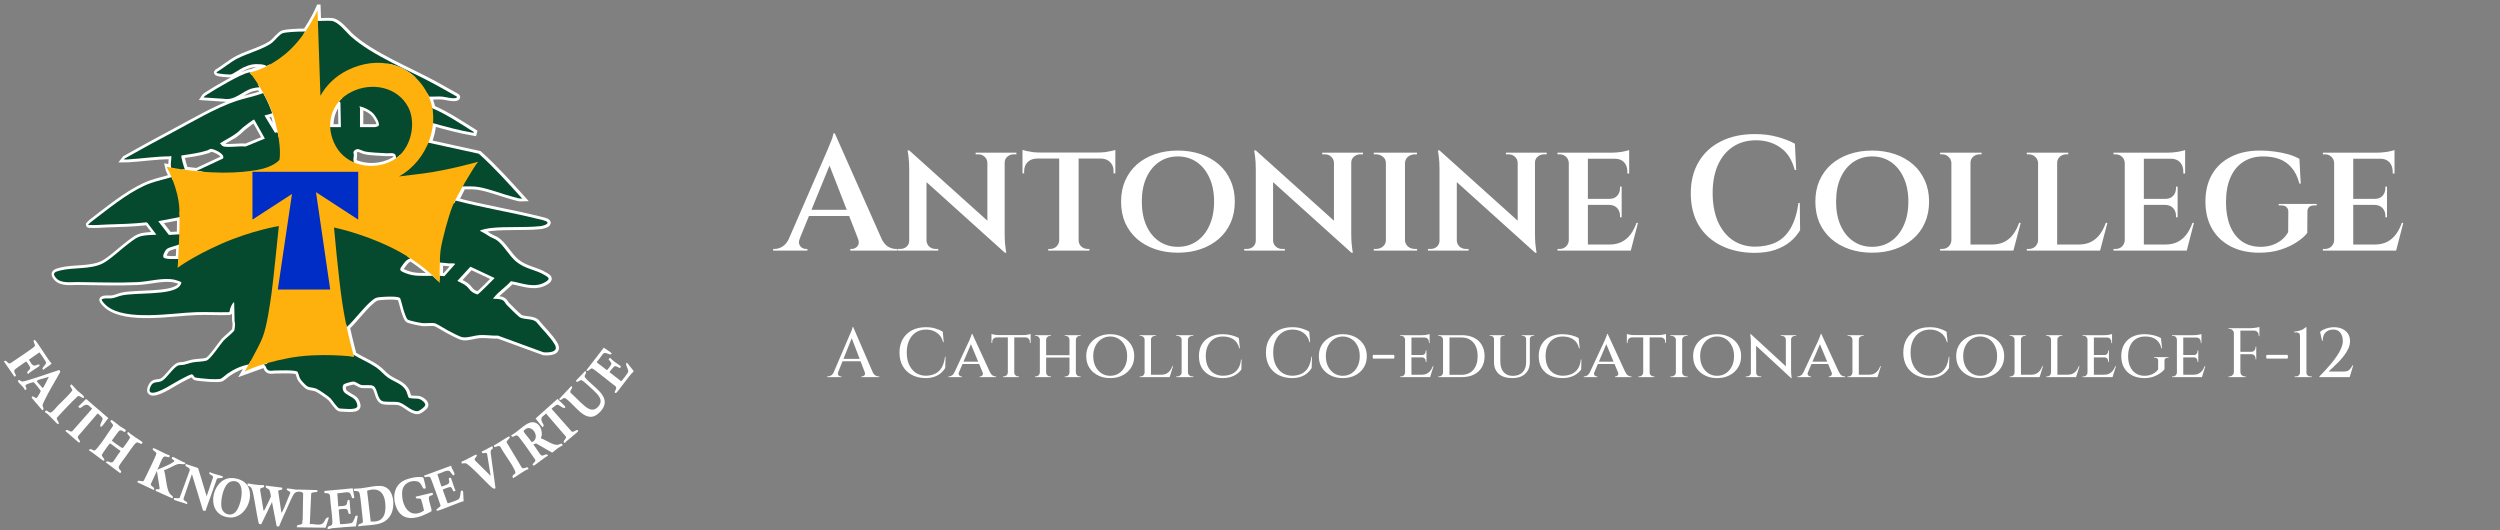 <?xml version="1.0" encoding="UTF-8"?>
<svg xmlns="http://www.w3.org/2000/svg" width="429" height="91" viewBox="0 0 429 91" fill="none">
  <rect x="0" y="0" width="429" height="91" fill="#808080" stroke="none"/>
  <path d="M143.258 22.896L152.106 42.832H147.962L141.942 27.376L143.258 22.896ZM137.238 40.956C137.088 41.329 137.06 41.647 137.154 41.908C137.247 42.169 137.406 42.375 137.63 42.524C137.854 42.655 138.078 42.72 138.302 42.72H138.554V43H132.674V42.72C132.674 42.72 132.72 42.72 132.814 42.72C132.888 42.72 132.926 42.72 132.926 42.72C133.355 42.72 133.794 42.589 134.242 42.328C134.708 42.048 135.091 41.591 135.39 40.956H137.238ZM143.258 22.896L143.398 25.836L136.426 42.916H134.522L141.746 26.312C141.783 26.237 141.858 26.06 141.97 25.78C142.1 25.481 142.24 25.145 142.39 24.772C142.558 24.399 142.698 24.044 142.81 23.708C142.922 23.353 142.987 23.083 143.006 22.896H143.258ZM146.534 36V37.064H138.106V36H146.534ZM147.234 40.956H151.266C151.564 41.591 151.938 42.048 152.386 42.328C152.852 42.589 153.3 42.72 153.73 42.72C153.73 42.72 153.767 42.72 153.842 42.72C153.916 42.72 153.954 42.72 153.954 42.72V43H145.918V42.72H146.17C146.524 42.72 146.842 42.571 147.122 42.272C147.402 41.955 147.439 41.516 147.234 40.956ZM156.021 25.808L172.149 40.312L172.429 43.364L156.301 28.832L156.021 25.808ZM156.105 41.292V43H154.033V42.72C154.033 42.72 154.108 42.72 154.257 42.72C154.407 42.72 154.481 42.72 154.481 42.72C154.911 42.72 155.275 42.589 155.573 42.328C155.872 42.048 156.021 41.703 156.021 41.292H156.105ZM158.989 41.292C159.008 41.703 159.167 42.048 159.465 42.328C159.783 42.589 160.137 42.72 160.529 42.72C160.529 42.72 160.604 42.72 160.753 42.72C160.921 42.72 161.005 42.72 161.005 42.72V43H158.933V41.292H158.989ZM156.021 25.808L158.989 29.14V43H156.021V29.084C156.021 28.132 155.975 27.348 155.881 26.732C155.788 26.116 155.741 25.808 155.741 25.808H156.021ZM172.401 26.2V40.004C172.401 40.639 172.42 41.208 172.457 41.712C172.513 42.216 172.56 42.617 172.597 42.916C172.653 43.215 172.681 43.364 172.681 43.364H172.429L169.433 39.892V26.2H172.401ZM172.317 27.908V26.2H174.417V26.48C174.417 26.48 174.333 26.48 174.165 26.48C174.016 26.48 173.941 26.48 173.941 26.48C173.531 26.48 173.167 26.62 172.849 26.9C172.551 27.161 172.401 27.497 172.401 27.908H172.317ZM169.433 27.908C169.415 27.497 169.256 27.161 168.957 26.9C168.659 26.62 168.304 26.48 167.893 26.48C167.893 26.48 167.809 26.48 167.641 26.48C167.492 26.48 167.417 26.48 167.417 26.48V26.2H169.489V27.908H169.433ZM185.093 26.284V43H181.761V26.284H185.093ZM191.393 26.172V27.208H175.461V26.172H191.393ZM191.393 27.124V29.756H191.085V29.42C191.104 28.767 190.917 28.244 190.525 27.852C190.152 27.441 189.62 27.227 188.929 27.208V27.124H191.393ZM191.393 25.724V26.452L188.369 26.172C188.743 26.172 189.135 26.153 189.545 26.116C189.956 26.06 190.329 25.995 190.665 25.92C191.02 25.845 191.263 25.78 191.393 25.724ZM181.817 41.236V43H179.885V42.72C179.885 42.72 179.932 42.72 180.025 42.72C180.137 42.72 180.193 42.72 180.193 42.72C180.623 42.72 180.987 42.58 181.285 42.3C181.584 42.001 181.743 41.647 181.761 41.236H181.817ZM184.981 41.236H185.093C185.093 41.647 185.243 42.001 185.541 42.3C185.859 42.58 186.232 42.72 186.661 42.72C186.661 42.72 186.708 42.72 186.801 42.72C186.895 42.72 186.941 42.72 186.941 42.72V43H184.981V41.236ZM177.925 27.124V27.208C177.235 27.227 176.693 27.441 176.301 27.852C175.928 28.244 175.741 28.767 175.741 29.42V29.756H175.461V27.124H177.925ZM175.461 25.724C175.611 25.78 175.853 25.845 176.189 25.92C176.525 25.995 176.899 26.06 177.309 26.116C177.72 26.153 178.103 26.172 178.457 26.172L175.461 26.452V25.724ZM202.122 25.836C203.541 25.836 204.848 26.041 206.042 26.452C207.237 26.863 208.273 27.451 209.15 28.216C210.028 28.981 210.7 29.905 211.166 30.988C211.652 32.052 211.894 33.256 211.894 34.6C211.894 35.944 211.652 37.157 211.166 38.24C210.7 39.304 210.028 40.219 209.15 40.984C208.273 41.749 207.237 42.337 206.042 42.748C204.848 43.159 203.541 43.364 202.122 43.364C200.704 43.364 199.397 43.159 198.202 42.748C197.008 42.337 195.972 41.749 195.094 40.984C194.236 40.219 193.564 39.304 193.078 38.24C192.612 37.157 192.378 35.944 192.378 34.6C192.378 33.256 192.612 32.052 193.078 30.988C193.564 29.905 194.236 28.981 195.094 28.216C195.972 27.451 197.008 26.863 198.202 26.452C199.397 26.041 200.704 25.836 202.122 25.836ZM202.122 42.356C203.336 42.356 204.409 42.039 205.342 41.404C206.276 40.769 207.004 39.873 207.526 38.716C208.068 37.54 208.338 36.168 208.338 34.6C208.338 33.013 208.068 31.641 207.526 30.484C207.004 29.327 206.276 28.431 205.342 27.796C204.409 27.161 203.336 26.844 202.122 26.844C200.909 26.844 199.836 27.161 198.902 27.796C197.969 28.431 197.241 29.327 196.718 30.484C196.196 31.641 195.934 33.013 195.934 34.6C195.934 36.168 196.196 37.54 196.718 38.716C197.241 39.873 197.969 40.769 198.902 41.404C199.836 42.039 200.909 42.356 202.122 42.356ZM215.494 25.808L231.622 40.312L231.902 43.364L215.774 28.832L215.494 25.808ZM215.578 41.292V43H213.506V42.72C213.506 42.72 213.58 42.72 213.73 42.72C213.879 42.72 213.954 42.72 213.954 42.72C214.383 42.72 214.747 42.589 215.046 42.328C215.344 42.048 215.494 41.703 215.494 41.292H215.578ZM218.462 41.292C218.48 41.703 218.639 42.048 218.938 42.328C219.255 42.589 219.61 42.72 220.002 42.72C220.002 42.72 220.076 42.72 220.226 42.72C220.394 42.72 220.478 42.72 220.478 42.72V43H218.406V41.292H218.462ZM215.494 25.808L218.462 29.14V43H215.494V29.084C215.494 28.132 215.447 27.348 215.354 26.732C215.26 26.116 215.214 25.808 215.214 25.808H215.494ZM231.874 26.2V40.004C231.874 40.639 231.892 41.208 231.93 41.712C231.986 42.216 232.032 42.617 232.07 42.916C232.126 43.215 232.154 43.364 232.154 43.364H231.902L228.906 39.892V26.2H231.874ZM231.79 27.908V26.2H233.89V26.48C233.89 26.48 233.806 26.48 233.638 26.48C233.489 26.48 233.414 26.48 233.414 26.48C233.003 26.48 232.639 26.62 232.322 26.9C232.023 27.161 231.874 27.497 231.874 27.908H231.79ZM228.906 27.908C228.887 27.497 228.728 27.161 228.43 26.9C228.131 26.62 227.776 26.48 227.366 26.48C227.366 26.48 227.282 26.48 227.114 26.48C226.964 26.48 226.89 26.48 226.89 26.48V26.2H228.962V27.908H228.906ZM241.094 26.2V43H237.818V26.2H241.094ZM237.902 41.236V43H235.746V42.72C235.746 42.72 235.802 42.72 235.914 42.72C236.045 42.72 236.11 42.72 236.11 42.72C236.577 42.72 236.978 42.58 237.314 42.3C237.65 42.001 237.818 41.647 237.818 41.236H237.902ZM241.01 41.236H241.094C241.113 41.647 241.281 42.001 241.598 42.3C241.934 42.58 242.345 42.72 242.83 42.72C242.83 42.72 242.877 42.72 242.97 42.72C243.082 42.72 243.147 42.72 243.166 42.72V43H241.01V41.236ZM241.01 27.964V26.2H243.166L243.138 26.48C243.138 26.48 243.082 26.48 242.97 26.48C242.877 26.48 242.83 26.48 242.83 26.48C242.345 26.48 241.934 26.62 241.598 26.9C241.281 27.18 241.113 27.535 241.094 27.964H241.01ZM237.902 27.964H237.818C237.818 27.535 237.65 27.18 237.314 26.9C236.978 26.62 236.577 26.48 236.11 26.48C236.091 26.48 236.026 26.48 235.914 26.48C235.802 26.48 235.746 26.48 235.746 26.48V26.2H237.902V27.964ZM247.021 25.808L263.149 40.312L263.429 43.364L247.301 28.832L247.021 25.808ZM247.105 41.292V43H245.033V42.72C245.033 42.72 245.108 42.72 245.257 42.72C245.407 42.72 245.481 42.72 245.481 42.72C245.911 42.72 246.275 42.589 246.573 42.328C246.872 42.048 247.021 41.703 247.021 41.292H247.105ZM249.989 41.292C250.008 41.703 250.167 42.048 250.465 42.328C250.783 42.589 251.137 42.72 251.529 42.72C251.529 42.72 251.604 42.72 251.753 42.72C251.921 42.72 252.005 42.72 252.005 42.72V43H249.933V41.292H249.989ZM247.021 25.808L249.989 29.14V43H247.021V29.084C247.021 28.132 246.975 27.348 246.881 26.732C246.788 26.116 246.741 25.808 246.741 25.808H247.021ZM263.401 26.2V40.004C263.401 40.639 263.42 41.208 263.457 41.712C263.513 42.216 263.56 42.617 263.597 42.916C263.653 43.215 263.681 43.364 263.681 43.364H263.429L260.433 39.892V26.2H263.401ZM263.317 27.908V26.2H265.417V26.48C265.417 26.48 265.333 26.48 265.165 26.48C265.016 26.48 264.941 26.48 264.941 26.48C264.531 26.48 264.167 26.62 263.849 26.9C263.551 27.161 263.401 27.497 263.401 27.908H263.317ZM260.433 27.908C260.415 27.497 260.256 27.161 259.957 26.9C259.659 26.62 259.304 26.48 258.893 26.48C258.893 26.48 258.809 26.48 258.641 26.48C258.492 26.48 258.417 26.48 258.417 26.48V26.2H260.489V27.908H260.433ZM272.481 26.2V43H269.205V26.2H272.481ZM279.369 41.964L279.789 43H272.425V41.964H279.369ZM278.277 34.124V35.16H272.425V34.124H278.277ZM279.565 26.2V27.236H272.425V26.2H279.565ZM281.077 38.24L279.845 43H275.197L276.093 41.964C276.952 41.964 277.68 41.815 278.277 41.516C278.893 41.199 279.407 40.76 279.817 40.2C280.228 39.64 280.564 38.987 280.825 38.24H281.077ZM278.277 35.104V37.288H277.997V37.036C277.997 36.513 277.839 36.075 277.521 35.72C277.204 35.365 276.756 35.179 276.177 35.16V35.104H278.277ZM278.277 32.024V34.18H276.177V34.124C276.756 34.124 277.204 33.947 277.521 33.592C277.839 33.237 277.997 32.799 277.997 32.276V32.024H278.277ZM279.565 27.152V29.784H279.257V29.476C279.257 28.804 279.071 28.263 278.697 27.852C278.324 27.441 277.792 27.236 277.101 27.236V27.152H279.565ZM279.565 25.752V26.48L276.541 26.2C277.083 26.2 277.661 26.153 278.277 26.06C278.893 25.948 279.323 25.845 279.565 25.752ZM269.261 41.236L269.457 43H267.273V42.72C267.273 42.72 267.329 42.72 267.441 42.72C267.572 42.72 267.637 42.72 267.637 42.72C268.067 42.72 268.431 42.58 268.729 42.3C269.028 42.001 269.187 41.647 269.205 41.236H269.261ZM269.261 27.964H269.205C269.187 27.535 269.028 27.18 268.729 26.9C268.431 26.62 268.067 26.48 267.637 26.48C267.637 26.48 267.572 26.48 267.441 26.48C267.329 26.48 267.273 26.48 267.273 26.48V26.2H269.457L269.261 27.964ZM308.843 34.824L308.899 39.5C308.469 40.228 307.9 40.891 307.191 41.488C306.481 42.067 305.613 42.533 304.587 42.888C303.579 43.224 302.393 43.392 301.031 43.392C298.865 43.373 296.961 42.953 295.319 42.132C293.676 41.311 292.397 40.144 291.483 38.632C290.587 37.101 290.139 35.281 290.139 33.172C290.139 31.1 290.587 29.308 291.483 27.796C292.379 26.265 293.648 25.089 295.291 24.268C296.933 23.428 298.884 23.008 301.143 23.008C302.599 23.008 303.905 23.176 305.063 23.512C306.22 23.829 307.2 24.212 308.003 24.66L308.227 29.168H307.975C307.508 27.395 306.677 26.107 305.483 25.304C304.307 24.483 302.925 24.072 301.339 24.072C299.808 24.072 298.483 24.445 297.363 25.192C296.261 25.92 295.403 26.965 294.787 28.328C294.189 29.672 293.891 31.268 293.891 33.116C293.891 34.964 294.18 36.579 294.759 37.96C295.356 39.323 296.187 40.387 297.251 41.152C298.333 41.899 299.593 42.291 301.031 42.328C302.431 42.328 303.644 42.095 304.671 41.628C305.716 41.143 306.565 40.349 307.219 39.248C307.891 38.147 308.357 36.672 308.619 34.824H308.843ZM321.259 25.836C322.678 25.836 323.984 26.041 325.179 26.452C326.374 26.863 327.41 27.451 328.287 28.216C329.164 28.981 329.836 29.905 330.303 30.988C330.788 32.052 331.031 33.256 331.031 34.6C331.031 35.944 330.788 37.157 330.303 38.24C329.836 39.304 329.164 40.219 328.287 40.984C327.41 41.749 326.374 42.337 325.179 42.748C323.984 43.159 322.678 43.364 321.259 43.364C319.84 43.364 318.534 43.159 317.339 42.748C316.144 42.337 315.108 41.749 314.231 40.984C313.372 40.219 312.7 39.304 312.215 38.24C311.748 37.157 311.515 35.944 311.515 34.6C311.515 33.256 311.748 32.052 312.215 30.988C312.7 29.905 313.372 28.981 314.231 28.216C315.108 27.451 316.144 26.863 317.339 26.452C318.534 26.041 319.84 25.836 321.259 25.836ZM321.259 42.356C322.472 42.356 323.546 42.039 324.479 41.404C325.412 40.769 326.14 39.873 326.663 38.716C327.204 37.54 327.475 36.168 327.475 34.6C327.475 33.013 327.204 31.641 326.663 30.484C326.14 29.327 325.412 28.431 324.479 27.796C323.546 27.161 322.472 26.844 321.259 26.844C320.046 26.844 318.972 27.161 318.039 27.796C317.106 28.431 316.378 29.327 315.855 30.484C315.332 31.641 315.071 33.013 315.071 34.6C315.071 36.168 315.332 37.54 315.855 38.716C316.378 39.873 317.106 40.769 318.039 41.404C318.972 42.039 320.046 42.356 321.259 42.356ZM338.134 26.2V43H334.858V26.2H338.134ZM344.994 41.964L345.442 43H338.078V41.964H344.994ZM346.758 38.24L345.498 43H340.85L341.746 41.964C342.604 41.964 343.332 41.815 343.93 41.516C344.546 41.199 345.059 40.76 345.47 40.2C345.88 39.64 346.216 38.987 346.478 38.24H346.758ZM334.914 41.236L335.11 43H332.926V42.72C332.926 42.72 332.982 42.72 333.094 42.72C333.224 42.72 333.29 42.72 333.29 42.72C333.719 42.72 334.083 42.58 334.382 42.3C334.68 42.001 334.839 41.647 334.858 41.236H334.914ZM338.05 27.964V26.2H340.038V26.48C340.038 26.48 339.982 26.48 339.87 26.48C339.776 26.48 339.73 26.48 339.73 26.48C339.282 26.48 338.899 26.62 338.582 26.9C338.283 27.18 338.134 27.535 338.134 27.964H338.05ZM334.914 27.964H334.858C334.839 27.535 334.671 27.18 334.354 26.9C334.055 26.62 333.691 26.48 333.262 26.48C333.243 26.48 333.178 26.48 333.066 26.48C332.972 26.48 332.926 26.48 332.926 26.48V26.2H334.914V27.964ZM353.009 26.2V43H349.733V26.2H353.009ZM359.869 41.964L360.317 43H352.953V41.964H359.869ZM361.633 38.24L360.373 43H355.725L356.621 41.964C357.479 41.964 358.207 41.815 358.805 41.516C359.421 41.199 359.934 40.76 360.345 40.2C360.755 39.64 361.091 38.987 361.353 38.24H361.633ZM349.789 41.236L349.985 43H347.801V42.72C347.801 42.72 347.857 42.72 347.969 42.72C348.099 42.72 348.165 42.72 348.165 42.72C348.594 42.72 348.958 42.58 349.257 42.3C349.555 42.001 349.714 41.647 349.733 41.236H349.789ZM352.925 27.964V26.2H354.913V26.48C354.913 26.48 354.857 26.48 354.745 26.48C354.651 26.48 354.605 26.48 354.605 26.48C354.157 26.48 353.774 26.62 353.457 26.9C353.158 27.18 353.009 27.535 353.009 27.964H352.925ZM349.789 27.964H349.733C349.714 27.535 349.546 27.18 349.229 26.9C348.93 26.62 348.566 26.48 348.137 26.48C348.118 26.48 348.053 26.48 347.941 26.48C347.847 26.48 347.801 26.48 347.801 26.48V26.2H349.789V27.964ZM367.884 26.2V43H364.608V26.2H367.884ZM374.772 41.964L375.192 43H367.828V41.964H374.772ZM373.68 34.124V35.16H367.828V34.124H373.68ZM374.968 26.2V27.236H367.828V26.2H374.968ZM376.48 38.24L375.248 43H370.6L371.496 41.964C372.354 41.964 373.082 41.815 373.68 41.516C374.296 41.199 374.809 40.76 375.22 40.2C375.63 39.64 375.966 38.987 376.228 38.24H376.48ZM373.68 35.104V37.288H373.4V37.036C373.4 36.513 373.241 36.075 372.924 35.72C372.606 35.365 372.158 35.179 371.58 35.16V35.104H373.68ZM373.68 32.024V34.18H371.58V34.124C372.158 34.124 372.606 33.947 372.924 33.592C373.241 33.237 373.4 32.799 373.4 32.276V32.024H373.68ZM374.968 27.152V29.784H374.66V29.476C374.66 28.804 374.473 28.263 374.1 27.852C373.726 27.441 373.194 27.236 372.504 27.236V27.152H374.968ZM374.968 25.752V26.48L371.944 26.2C372.485 26.2 373.064 26.153 373.68 26.06C374.296 25.948 374.725 25.845 374.968 25.752ZM364.664 41.236L364.86 43H362.676V42.72C362.676 42.72 362.732 42.72 362.844 42.72C362.974 42.72 363.04 42.72 363.04 42.72C363.469 42.72 363.833 42.58 364.132 42.3C364.43 42.001 364.589 41.647 364.608 41.236H364.664ZM364.664 27.964H364.608C364.589 27.535 364.43 27.18 364.132 26.9C363.833 26.62 363.469 26.48 363.04 26.48C363.04 26.48 362.974 26.48 362.844 26.48C362.732 26.48 362.676 26.48 362.676 26.48V26.2H364.86L364.664 27.964ZM387.804 25.836C388.663 25.836 389.503 25.892 390.324 26.004C391.164 26.116 391.948 26.275 392.676 26.48C393.404 26.685 394.039 26.947 394.58 27.264L394.804 31.52H394.58C394.281 30.363 393.833 29.448 393.236 28.776C392.657 28.085 391.957 27.591 391.136 27.292C390.315 26.993 389.391 26.844 388.364 26.844C387.02 26.844 385.872 27.161 384.92 27.796C383.968 28.412 383.24 29.308 382.736 30.484C382.232 31.641 381.98 33.041 381.98 34.684C381.98 36.252 382.213 37.615 382.68 38.772C383.165 39.929 383.847 40.816 384.724 41.432C385.62 42.048 386.693 42.356 387.944 42.356C388.597 42.356 389.223 42.263 389.82 42.076C390.417 41.889 390.959 41.609 391.444 41.236C391.929 40.863 392.331 40.396 392.648 39.836L392.676 36.336C392.676 35.981 392.564 35.711 392.34 35.524C392.135 35.337 391.827 35.244 391.416 35.244H391.024V34.992H397.548V35.244H397.184C396.344 35.244 395.933 35.617 395.952 36.364L395.924 39.976C395.532 40.499 394.935 41.021 394.132 41.544C393.348 42.067 392.405 42.505 391.304 42.86C390.221 43.196 389.017 43.364 387.692 43.364C385.825 43.364 384.201 43.009 382.82 42.3C381.439 41.591 380.365 40.583 379.6 39.276C378.835 37.969 378.452 36.401 378.452 34.572C378.452 32.761 378.835 31.203 379.6 29.896C380.365 28.589 381.448 27.591 382.848 26.9C384.248 26.191 385.9 25.836 387.804 25.836ZM403.814 26.2V43H400.538V26.2H403.814ZM410.702 41.964L411.122 43H403.758V41.964H410.702ZM409.61 34.124V35.16H403.758V34.124H409.61ZM410.898 26.2V27.236H403.758V26.2H410.898ZM412.41 38.24L411.178 43H406.53L407.426 41.964C408.284 41.964 409.012 41.815 409.61 41.516C410.226 41.199 410.739 40.76 411.15 40.2C411.56 39.64 411.896 38.987 412.158 38.24H412.41ZM409.61 35.104V37.288H409.33V37.036C409.33 36.513 409.171 36.075 408.854 35.72C408.536 35.365 408.088 35.179 407.51 35.16V35.104H409.61ZM409.61 32.024V34.18H407.51V34.124C408.088 34.124 408.536 33.947 408.854 33.592C409.171 33.237 409.33 32.799 409.33 32.276V32.024H409.61ZM410.898 27.152V29.784H410.59V29.476C410.59 28.804 410.403 28.263 410.03 27.852C409.656 27.441 409.124 27.236 408.434 27.236V27.152H410.898ZM410.898 25.752V26.48L407.874 26.2C408.415 26.2 408.994 26.153 409.61 26.06C410.226 25.948 410.655 25.845 410.898 25.752ZM400.594 41.236L400.79 43H398.606V42.72C398.606 42.72 398.662 42.72 398.774 42.72C398.904 42.72 398.97 42.72 398.97 42.72C399.399 42.72 399.763 42.58 400.062 42.3C400.36 42.001 400.519 41.647 400.538 41.236H400.594ZM400.594 27.964H400.538C400.519 27.535 400.36 27.18 400.062 26.9C399.763 26.62 399.399 26.48 398.97 26.48C398.97 26.48 398.904 26.48 398.774 26.48C398.662 26.48 398.606 26.48 398.606 26.48V26.2H400.79L400.594 27.964Z" fill="white"></path>
  <path d="M146.408 56.123L150.092 64.643H148.688L146.012 57.659L146.408 56.123ZM143.828 63.839C143.772 63.999 143.764 64.135 143.804 64.247C143.844 64.359 143.908 64.447 143.996 64.511C144.092 64.567 144.188 64.595 144.284 64.595H144.392V64.715H141.932V64.595C141.932 64.595 141.952 64.595 141.992 64.595C142.024 64.595 142.04 64.595 142.04 64.595C142.224 64.595 142.412 64.539 142.604 64.427C142.804 64.307 142.968 64.111 143.096 63.839H143.828ZM146.408 56.123L146.504 57.167L143.504 64.679H142.724L145.808 57.467C145.816 57.451 145.844 57.391 145.892 57.287C145.948 57.175 146.004 57.043 146.06 56.891C146.124 56.739 146.18 56.591 146.228 56.447C146.276 56.303 146.3 56.195 146.3 56.123H146.408ZM147.956 61.583V61.991H144.284V61.583H147.956ZM148.376 63.839H149.732C149.86 64.111 150.02 64.307 150.212 64.427C150.412 64.539 150.604 64.595 150.788 64.595C150.788 64.595 150.804 64.595 150.836 64.595C150.868 64.595 150.884 64.595 150.884 64.595V64.715H147.812V64.595H147.92C148.08 64.595 148.22 64.531 148.34 64.403C148.46 64.267 148.472 64.079 148.376 63.839ZM162.259 61.211L162.199 63.155C161.999 63.483 161.743 63.779 161.431 64.043C161.127 64.299 160.759 64.503 160.327 64.655C159.895 64.807 159.395 64.883 158.827 64.883C157.947 64.875 157.167 64.695 156.487 64.343C155.815 63.983 155.291 63.479 154.915 62.831C154.539 62.175 154.351 61.399 154.351 60.503C154.351 59.623 154.535 58.859 154.903 58.211C155.279 57.555 155.803 57.047 156.475 56.687C157.155 56.327 157.959 56.147 158.887 56.147C159.495 56.147 160.043 56.223 160.531 56.375C161.019 56.519 161.435 56.699 161.779 56.915L161.947 58.727H161.839C161.647 57.991 161.287 57.447 160.759 57.095C160.239 56.735 159.631 56.555 158.935 56.555C158.247 56.555 157.655 56.719 157.159 57.047C156.663 57.367 156.279 57.823 156.007 58.415C155.735 58.999 155.599 59.691 155.599 60.491C155.599 61.283 155.731 61.975 155.995 62.567C156.267 63.159 156.643 63.623 157.123 63.959C157.611 64.287 158.179 64.459 158.827 64.475C159.411 64.475 159.935 64.371 160.399 64.163C160.863 63.955 161.247 63.615 161.551 63.143C161.855 62.663 162.059 62.019 162.163 61.211H162.259ZM166.85 57.299L170.234 64.643H168.926L166.478 58.739L166.85 57.299ZM164.558 63.863C164.47 64.095 164.482 64.275 164.594 64.403C164.706 64.531 164.834 64.595 164.978 64.595H165.074V64.715H162.746V64.595C162.746 64.595 162.762 64.595 162.794 64.595C162.826 64.595 162.842 64.595 162.842 64.595C163.002 64.595 163.17 64.539 163.346 64.427C163.522 64.315 163.674 64.127 163.802 63.863H164.558ZM166.85 57.299L166.922 58.331L164.222 64.679H163.418L166.25 58.607C166.258 58.591 166.286 58.531 166.334 58.427C166.382 58.315 166.434 58.187 166.49 58.043C166.554 57.899 166.61 57.759 166.658 57.623C166.714 57.487 166.746 57.379 166.754 57.299H166.85ZM168.146 62.063V62.459H165.002V62.063H168.146ZM168.614 63.863H169.886C170.006 64.127 170.154 64.315 170.33 64.427C170.506 64.539 170.674 64.595 170.834 64.595C170.834 64.595 170.85 64.595 170.882 64.595C170.914 64.595 170.93 64.595 170.93 64.595V64.715H168.11V64.595H168.206C168.342 64.595 168.466 64.531 168.578 64.403C168.69 64.275 168.702 64.095 168.614 63.863ZM174.048 57.551V64.715H172.944V57.551H174.048ZM176.856 57.503V57.899H170.136V57.503H176.856ZM176.856 57.875V58.847H176.724V58.691C176.724 58.459 176.656 58.271 176.52 58.127C176.384 57.983 176.196 57.907 175.956 57.899V57.875H176.856ZM176.856 57.311V57.623L175.536 57.503C175.688 57.503 175.852 57.495 176.028 57.479C176.212 57.455 176.376 57.427 176.52 57.395C176.672 57.363 176.784 57.335 176.856 57.311ZM172.968 63.947V64.715H172.116V64.595C172.124 64.595 172.148 64.595 172.188 64.595C172.236 64.595 172.26 64.595 172.26 64.595C172.444 64.595 172.6 64.531 172.728 64.403C172.864 64.275 172.936 64.123 172.944 63.947H172.968ZM174.012 63.947H174.048C174.048 64.123 174.116 64.275 174.252 64.403C174.388 64.531 174.548 64.595 174.732 64.595C174.732 64.595 174.752 64.595 174.792 64.595C174.84 64.595 174.864 64.595 174.864 64.595V64.715H174.012V63.947ZM171.036 57.875V57.899C170.796 57.907 170.608 57.983 170.472 58.127C170.336 58.271 170.268 58.459 170.268 58.691V58.847H170.136V57.875H171.036ZM170.136 57.311C170.208 57.335 170.316 57.363 170.46 57.395C170.612 57.427 170.776 57.455 170.952 57.479C171.136 57.495 171.304 57.503 171.456 57.503L170.136 57.623V57.311ZM184.618 57.515V64.715H183.526V57.515H184.618ZM179.518 57.515V64.715H178.438V57.515H179.518ZM183.646 60.947V61.355H179.398V60.947H183.646ZM178.474 63.947V64.715H177.61V64.595C177.61 64.595 177.634 64.595 177.682 64.595C177.73 64.595 177.754 64.595 177.754 64.595C177.938 64.595 178.094 64.531 178.222 64.403C178.358 64.275 178.43 64.123 178.438 63.947H178.474ZM179.494 63.947H179.518C179.526 64.123 179.594 64.275 179.722 64.403C179.858 64.531 180.018 64.595 180.202 64.595C180.202 64.595 180.226 64.595 180.274 64.595C180.322 64.595 180.346 64.595 180.346 64.595V64.715H179.494V63.947ZM179.494 58.283V57.515H180.346V57.635C180.346 57.635 180.322 57.635 180.274 57.635C180.226 57.635 180.202 57.635 180.202 57.635C180.018 57.635 179.858 57.699 179.722 57.827C179.594 57.947 179.526 58.099 179.518 58.283H179.494ZM178.474 58.283H178.438C178.43 58.099 178.358 57.947 178.222 57.827C178.094 57.699 177.938 57.635 177.754 57.635C177.754 57.635 177.73 57.635 177.682 57.635C177.634 57.635 177.61 57.635 177.61 57.635V57.515H178.474V58.283ZM183.562 63.947V64.715H182.71V64.595C182.71 64.595 182.73 64.595 182.77 64.595C182.818 64.595 182.842 64.595 182.842 64.595C183.034 64.595 183.194 64.531 183.322 64.403C183.45 64.275 183.518 64.123 183.526 63.947H183.562ZM184.582 63.947H184.618C184.626 64.123 184.694 64.275 184.822 64.403C184.95 64.531 185.11 64.595 185.302 64.595C185.302 64.595 185.322 64.595 185.362 64.595C185.41 64.595 185.434 64.595 185.434 64.595V64.715H184.582V63.947ZM184.582 58.283V57.515H185.446V57.635C185.446 57.635 185.422 57.635 185.374 57.635C185.326 57.635 185.302 57.635 185.302 57.635C185.11 57.635 184.95 57.699 184.822 57.827C184.694 57.947 184.626 58.099 184.618 58.283H184.582ZM183.562 58.283H183.526C183.518 58.099 183.45 57.947 183.322 57.827C183.194 57.699 183.034 57.635 182.842 57.635C182.842 57.635 182.818 57.635 182.77 57.635C182.73 57.635 182.71 57.635 182.71 57.635V57.515H183.562V58.283ZM190.503 57.347C191.095 57.347 191.639 57.439 192.135 57.623C192.639 57.799 193.075 58.055 193.443 58.391C193.819 58.719 194.111 59.115 194.319 59.579C194.527 60.035 194.631 60.547 194.631 61.115C194.631 61.683 194.527 62.199 194.319 62.663C194.111 63.119 193.819 63.515 193.443 63.851C193.075 64.179 192.639 64.435 192.135 64.619C191.639 64.795 191.095 64.883 190.503 64.883C189.919 64.883 189.379 64.795 188.883 64.619C188.387 64.435 187.951 64.179 187.575 63.851C187.199 63.515 186.907 63.119 186.699 62.663C186.499 62.199 186.399 61.683 186.399 61.115C186.399 60.547 186.499 60.035 186.699 59.579C186.907 59.115 187.199 58.719 187.575 58.391C187.951 58.055 188.387 57.799 188.883 57.623C189.379 57.439 189.919 57.347 190.503 57.347ZM190.503 64.487C191.063 64.487 191.563 64.347 192.003 64.067C192.443 63.779 192.787 63.383 193.035 62.879C193.291 62.375 193.419 61.787 193.419 61.115C193.419 60.435 193.291 59.847 193.035 59.351C192.787 58.847 192.443 58.455 192.003 58.175C191.563 57.887 191.063 57.743 190.503 57.743C189.959 57.743 189.467 57.887 189.027 58.175C188.587 58.455 188.239 58.847 187.983 59.351C187.727 59.847 187.599 60.435 187.599 61.115C187.599 61.787 187.727 62.375 187.983 62.879C188.239 63.383 188.587 63.779 189.027 64.067C189.467 64.347 189.959 64.487 190.503 64.487ZM197.507 57.515V64.715H196.415V57.515H197.507ZM200.591 64.307L200.675 64.715H197.483V64.307H200.591ZM201.299 62.831L200.711 64.715H198.803L199.199 64.307C199.575 64.307 199.887 64.247 200.135 64.127C200.391 63.999 200.603 63.823 200.771 63.599C200.939 63.375 201.075 63.119 201.179 62.831H201.299ZM196.439 63.947L196.571 64.715H195.575V64.595C195.575 64.595 195.599 64.595 195.647 64.595C195.703 64.595 195.735 64.595 195.743 64.595C195.935 64.595 196.091 64.531 196.211 64.403C196.339 64.275 196.407 64.123 196.415 63.947H196.439ZM197.471 58.283V57.515H198.347V57.635C198.339 57.635 198.311 57.635 198.263 57.635C198.223 57.635 198.203 57.635 198.203 57.635C198.011 57.635 197.847 57.699 197.711 57.827C197.575 57.947 197.507 58.099 197.507 58.283H197.471ZM196.439 58.283H196.415C196.407 58.099 196.335 57.947 196.199 57.827C196.071 57.699 195.911 57.635 195.719 57.635C195.719 57.635 195.695 57.635 195.647 57.635C195.599 57.635 195.575 57.635 195.575 57.635V57.515H196.439V58.283ZM203.849 57.515V64.715H202.769V57.515H203.849ZM202.805 63.947V64.715H201.833V64.595C201.833 64.595 201.857 64.595 201.905 64.595C201.961 64.595 201.993 64.595 202.001 64.595C202.209 64.595 202.385 64.531 202.529 64.403C202.681 64.275 202.761 64.123 202.769 63.947H202.805ZM203.813 63.947H203.849C203.857 64.123 203.933 64.275 204.077 64.403C204.229 64.531 204.413 64.595 204.629 64.595C204.629 64.595 204.653 64.595 204.701 64.595C204.749 64.595 204.773 64.595 204.773 64.595L204.785 64.715H203.813V63.947ZM203.813 58.283V57.515H204.785L204.773 57.635C204.773 57.635 204.749 57.635 204.701 57.635C204.653 57.635 204.629 57.635 204.629 57.635C204.413 57.635 204.229 57.699 204.077 57.827C203.933 57.947 203.857 58.099 203.849 58.283H203.813ZM202.805 58.283H202.769C202.761 58.099 202.681 57.947 202.529 57.827C202.385 57.699 202.205 57.635 201.989 57.635C201.989 57.635 201.961 57.635 201.905 57.635C201.857 57.635 201.833 57.635 201.833 57.635V57.515H202.805V58.283ZM213.055 61.691L213.019 63.395C212.827 63.691 212.571 63.951 212.251 64.175C211.939 64.399 211.575 64.575 211.159 64.703C210.751 64.823 210.303 64.883 209.815 64.883C208.975 64.875 208.247 64.719 207.631 64.415C207.023 64.111 206.555 63.683 206.227 63.131C205.899 62.571 205.735 61.899 205.735 61.115C205.735 60.331 205.899 59.659 206.227 59.099C206.555 58.539 207.023 58.107 207.631 57.803C208.247 57.499 208.975 57.347 209.815 57.347C210.327 57.347 210.827 57.407 211.315 57.527C211.811 57.647 212.235 57.811 212.587 58.019L212.767 59.783H212.659C212.475 59.047 212.131 58.523 211.627 58.211C211.131 57.899 210.539 57.743 209.851 57.743C209.235 57.743 208.707 57.883 208.267 58.163C207.835 58.435 207.499 58.823 207.259 59.327C207.027 59.823 206.911 60.415 206.911 61.103C206.911 61.783 207.027 62.375 207.259 62.879C207.499 63.383 207.835 63.771 208.267 64.043C208.699 64.315 209.215 64.459 209.815 64.475C210.407 64.475 210.923 64.379 211.363 64.187C211.811 63.995 212.171 63.695 212.443 63.287C212.723 62.879 212.895 62.347 212.959 61.691H213.055ZM225.141 61.211L225.081 63.155C224.881 63.483 224.625 63.779 224.313 64.043C224.009 64.299 223.641 64.503 223.209 64.655C222.777 64.807 222.277 64.883 221.709 64.883C220.829 64.875 220.049 64.695 219.369 64.343C218.697 63.983 218.173 63.479 217.797 62.831C217.421 62.175 217.233 61.399 217.233 60.503C217.233 59.623 217.417 58.859 217.785 58.211C218.161 57.555 218.685 57.047 219.357 56.687C220.037 56.327 220.841 56.147 221.769 56.147C222.377 56.147 222.925 56.223 223.413 56.375C223.901 56.519 224.317 56.699 224.661 56.915L224.829 58.727H224.721C224.529 57.991 224.169 57.447 223.641 57.095C223.121 56.735 222.513 56.555 221.817 56.555C221.129 56.555 220.537 56.719 220.041 57.047C219.545 57.367 219.161 57.823 218.889 58.415C218.617 58.999 218.481 59.691 218.481 60.491C218.481 61.283 218.613 61.975 218.877 62.567C219.149 63.159 219.525 63.623 220.005 63.959C220.493 64.287 221.061 64.459 221.709 64.475C222.293 64.475 222.817 64.371 223.281 64.163C223.745 63.955 224.129 63.615 224.433 63.143C224.737 62.663 224.941 62.019 225.045 61.211H225.141ZM230.417 57.347C231.009 57.347 231.553 57.439 232.049 57.623C232.553 57.799 232.989 58.055 233.357 58.391C233.733 58.719 234.025 59.115 234.233 59.579C234.441 60.035 234.545 60.547 234.545 61.115C234.545 61.683 234.441 62.199 234.233 62.663C234.025 63.119 233.733 63.515 233.357 63.851C232.989 64.179 232.553 64.435 232.049 64.619C231.553 64.795 231.009 64.883 230.417 64.883C229.833 64.883 229.293 64.795 228.797 64.619C228.301 64.435 227.865 64.179 227.489 63.851C227.113 63.515 226.821 63.119 226.613 62.663C226.413 62.199 226.313 61.683 226.313 61.115C226.313 60.547 226.413 60.035 226.613 59.579C226.821 59.115 227.113 58.719 227.489 58.391C227.865 58.055 228.301 57.799 228.797 57.623C229.293 57.439 229.833 57.347 230.417 57.347ZM230.417 64.487C230.977 64.487 231.477 64.347 231.917 64.067C232.357 63.779 232.701 63.383 232.949 62.879C233.205 62.375 233.333 61.787 233.333 61.115C233.333 60.435 233.205 59.847 232.949 59.351C232.701 58.847 232.357 58.455 231.917 58.175C231.477 57.887 230.977 57.743 230.417 57.743C229.873 57.743 229.381 57.887 228.941 58.175C228.501 58.455 228.153 58.847 227.897 59.351C227.641 59.847 227.513 60.435 227.513 61.115C227.513 61.787 227.641 62.375 227.897 62.879C228.153 63.383 228.501 63.779 228.941 64.067C229.381 64.347 229.873 64.487 230.417 64.487ZM235.616 60.899H239.216L239.3 61.211L239.216 61.535H235.616L235.532 61.211L235.616 60.899ZM242.203 57.515V64.715H241.111V57.515H242.203ZM245.287 64.307L245.371 64.715H242.179V64.307H245.287ZM244.783 60.923V61.331H242.179V60.923H244.783ZM245.323 57.515V57.923H242.179V57.515H245.323ZM245.995 62.831L245.407 64.715H243.499L243.895 64.307C244.271 64.307 244.583 64.247 244.831 64.127C245.087 63.999 245.299 63.823 245.467 63.599C245.635 63.375 245.771 63.119 245.875 62.831H245.995ZM244.783 61.307V62.111H244.651V61.979C244.651 61.795 244.595 61.643 244.483 61.523C244.379 61.395 244.223 61.331 244.015 61.331V61.307H244.783ZM244.783 60.143V60.947H244.015V60.923C244.223 60.923 244.379 60.859 244.483 60.731C244.595 60.603 244.651 60.451 244.651 60.275V60.143H244.783ZM245.323 57.887V58.871H245.203V58.715C245.203 58.483 245.135 58.295 244.999 58.151C244.863 57.999 244.675 57.923 244.435 57.923V57.887H245.323ZM245.323 57.323V57.635L243.991 57.515C244.239 57.515 244.499 57.495 244.771 57.455C245.043 57.407 245.227 57.363 245.323 57.323ZM241.135 63.947L241.267 64.715H240.271V64.595C240.271 64.595 240.295 64.595 240.343 64.595C240.399 64.595 240.431 64.595 240.439 64.595C240.631 64.595 240.787 64.531 240.907 64.403C241.035 64.275 241.103 64.123 241.111 63.947H241.135ZM241.135 58.271H241.111C241.103 58.087 241.035 57.935 240.907 57.815C240.787 57.695 240.631 57.635 240.439 57.635C240.431 57.635 240.399 57.635 240.343 57.635C240.295 57.635 240.271 57.635 240.271 57.635V57.515H241.267L241.135 58.271ZM250.818 57.515C251.634 57.515 252.334 57.659 252.918 57.947C253.51 58.235 253.962 58.651 254.274 59.195C254.594 59.731 254.754 60.371 254.754 61.115C254.754 61.859 254.594 62.499 254.274 63.035C253.962 63.571 253.51 63.987 252.918 64.283C252.334 64.571 251.634 64.715 250.818 64.715H248.226L248.202 64.319C248.778 64.319 249.254 64.319 249.63 64.319C250.006 64.319 250.29 64.319 250.482 64.319C250.674 64.319 250.77 64.319 250.77 64.319C251.642 64.319 252.326 64.035 252.822 63.467C253.318 62.891 253.566 62.107 253.566 61.115C253.566 60.123 253.318 59.343 252.822 58.775C252.326 58.199 251.642 57.911 250.77 57.911C250.77 57.911 250.67 57.911 250.47 57.911C250.278 57.911 249.982 57.911 249.582 57.911C249.182 57.911 248.682 57.911 248.082 57.911V57.515H250.818ZM248.73 57.515V64.715H247.626V57.515H248.73ZM247.662 63.935V64.715H246.798V64.595C246.798 64.595 246.822 64.595 246.87 64.595C246.918 64.595 246.946 64.595 246.954 64.595C247.138 64.595 247.294 64.531 247.422 64.403C247.558 64.267 247.626 64.111 247.626 63.935H247.662ZM247.65 58.283H247.626C247.618 58.099 247.546 57.947 247.41 57.827C247.282 57.699 247.126 57.635 246.942 57.635C246.942 57.635 246.918 57.635 246.87 57.635C246.822 57.635 246.798 57.635 246.798 57.635V57.515H247.65V58.283ZM257.454 57.515V62.051C257.454 62.811 257.642 63.411 258.018 63.851C258.402 64.283 258.922 64.499 259.578 64.499C260.298 64.499 260.862 64.295 261.27 63.887C261.678 63.471 261.882 62.903 261.882 62.183V57.515H262.518V62.159C262.518 62.999 262.25 63.663 261.714 64.151C261.186 64.639 260.454 64.883 259.518 64.883C258.518 64.883 257.742 64.643 257.19 64.163C256.646 63.675 256.374 63.011 256.374 62.171V57.515H257.454ZM256.398 57.515V58.151H256.374C256.366 57.999 256.306 57.875 256.194 57.779C256.09 57.683 255.958 57.635 255.798 57.635C255.798 57.635 255.77 57.635 255.714 57.635C255.658 57.635 255.63 57.635 255.63 57.635V57.515H256.398ZM258.198 57.515V57.635C258.198 57.635 258.166 57.635 258.102 57.635C258.046 57.635 258.018 57.635 258.018 57.635C257.866 57.635 257.734 57.683 257.622 57.779C257.51 57.875 257.454 57.999 257.454 58.151H257.43V57.515H258.198ZM261.906 57.515V58.151H261.882C261.882 57.999 261.826 57.875 261.714 57.779C261.602 57.683 261.47 57.635 261.318 57.635C261.318 57.635 261.286 57.635 261.222 57.635C261.166 57.635 261.138 57.635 261.138 57.635V57.515H261.906ZM263.25 57.515V57.635C263.25 57.635 263.222 57.635 263.166 57.635C263.11 57.635 263.082 57.635 263.082 57.635C262.93 57.635 262.798 57.683 262.686 57.779C262.574 57.875 262.518 57.999 262.518 58.151H262.494V57.515H263.25ZM271.367 61.691L271.331 63.395C271.139 63.691 270.883 63.951 270.563 64.175C270.251 64.399 269.887 64.575 269.471 64.703C269.063 64.823 268.615 64.883 268.127 64.883C267.287 64.875 266.559 64.719 265.943 64.415C265.335 64.111 264.867 63.683 264.539 63.131C264.211 62.571 264.047 61.899 264.047 61.115C264.047 60.331 264.211 59.659 264.539 59.099C264.867 58.539 265.335 58.107 265.943 57.803C266.559 57.499 267.287 57.347 268.127 57.347C268.639 57.347 269.139 57.407 269.627 57.527C270.123 57.647 270.547 57.811 270.899 58.019L271.079 59.783H270.971C270.787 59.047 270.443 58.523 269.939 58.211C269.443 57.899 268.851 57.743 268.163 57.743C267.547 57.743 267.019 57.883 266.579 58.163C266.147 58.435 265.811 58.823 265.571 59.327C265.339 59.823 265.223 60.415 265.223 61.103C265.223 61.783 265.339 62.375 265.571 62.879C265.811 63.383 266.147 63.771 266.579 64.043C267.011 64.315 267.527 64.459 268.127 64.475C268.719 64.475 269.235 64.379 269.675 64.187C270.123 63.995 270.483 63.695 270.755 63.287C271.035 62.879 271.207 62.347 271.271 61.691H271.367ZM275.881 57.299L279.265 64.643H277.957L275.509 58.739L275.881 57.299ZM273.589 63.863C273.501 64.095 273.513 64.275 273.625 64.403C273.737 64.531 273.865 64.595 274.009 64.595H274.105V64.715H271.777V64.595C271.777 64.595 271.793 64.595 271.825 64.595C271.857 64.595 271.873 64.595 271.873 64.595C272.033 64.595 272.201 64.539 272.377 64.427C272.553 64.315 272.705 64.127 272.833 63.863H273.589ZM275.881 57.299L275.953 58.331L273.253 64.679H272.449L275.281 58.607C275.289 58.591 275.317 58.531 275.365 58.427C275.413 58.315 275.465 58.187 275.521 58.043C275.585 57.899 275.641 57.759 275.689 57.623C275.745 57.487 275.777 57.379 275.785 57.299H275.881ZM277.177 62.063V62.459H274.033V62.063H277.177ZM277.645 63.863H278.917C279.037 64.127 279.185 64.315 279.361 64.427C279.537 64.539 279.705 64.595 279.865 64.595C279.865 64.595 279.881 64.595 279.913 64.595C279.945 64.595 279.961 64.595 279.961 64.595V64.715H277.141V64.595H277.237C277.373 64.595 277.497 64.531 277.609 64.403C277.721 64.275 277.733 64.095 277.645 63.863ZM283.079 57.551V64.715H281.975V57.551H283.079ZM285.887 57.503V57.899H279.167V57.503H285.887ZM285.887 57.875V58.847H285.755V58.691C285.755 58.459 285.687 58.271 285.551 58.127C285.415 57.983 285.227 57.907 284.987 57.899V57.875H285.887ZM285.887 57.311V57.623L284.567 57.503C284.719 57.503 284.883 57.495 285.059 57.479C285.243 57.455 285.407 57.427 285.551 57.395C285.703 57.363 285.815 57.335 285.887 57.311ZM281.999 63.947V64.715H281.147V64.595C281.155 64.595 281.179 64.595 281.219 64.595C281.267 64.595 281.291 64.595 281.291 64.595C281.475 64.595 281.631 64.531 281.759 64.403C281.895 64.275 281.967 64.123 281.975 63.947H281.999ZM283.043 63.947H283.079C283.079 64.123 283.147 64.275 283.283 64.403C283.419 64.531 283.579 64.595 283.763 64.595C283.763 64.595 283.783 64.595 283.823 64.595C283.871 64.595 283.895 64.595 283.895 64.595V64.715H283.043V63.947ZM280.067 57.875V57.899C279.827 57.907 279.639 57.983 279.503 58.127C279.367 58.271 279.299 58.459 279.299 58.691V58.847H279.167V57.875H280.067ZM279.167 57.311C279.239 57.335 279.347 57.363 279.491 57.395C279.643 57.427 279.807 57.455 279.983 57.479C280.167 57.495 280.335 57.503 280.487 57.503L279.167 57.623V57.311ZM288.658 57.515V64.715H287.578V57.515H288.658ZM287.614 63.947V64.715H286.642V64.595C286.642 64.595 286.666 64.595 286.714 64.595C286.77 64.595 286.802 64.595 286.81 64.595C287.018 64.595 287.194 64.531 287.338 64.403C287.49 64.275 287.57 64.123 287.578 63.947H287.614ZM288.622 63.947H288.658C288.666 64.123 288.742 64.275 288.886 64.403C289.038 64.531 289.222 64.595 289.438 64.595C289.438 64.595 289.462 64.595 289.51 64.595C289.558 64.595 289.582 64.595 289.582 64.595L289.594 64.715H288.622V63.947ZM288.622 58.283V57.515H289.594L289.582 57.635C289.582 57.635 289.558 57.635 289.51 57.635C289.462 57.635 289.438 57.635 289.438 57.635C289.222 57.635 289.038 57.699 288.886 57.827C288.742 57.947 288.666 58.099 288.658 58.283H288.622ZM287.614 58.283H287.578C287.57 58.099 287.49 57.947 287.338 57.827C287.194 57.699 287.014 57.635 286.798 57.635C286.798 57.635 286.77 57.635 286.714 57.635C286.666 57.635 286.642 57.635 286.642 57.635V57.515H287.614V58.283ZM294.647 57.347C295.239 57.347 295.783 57.439 296.279 57.623C296.783 57.799 297.219 58.055 297.587 58.391C297.963 58.719 298.255 59.115 298.463 59.579C298.671 60.035 298.775 60.547 298.775 61.115C298.775 61.683 298.671 62.199 298.463 62.663C298.255 63.119 297.963 63.515 297.587 63.851C297.219 64.179 296.783 64.435 296.279 64.619C295.783 64.795 295.239 64.883 294.647 64.883C294.063 64.883 293.523 64.795 293.027 64.619C292.531 64.435 292.095 64.179 291.719 63.851C291.343 63.515 291.051 63.119 290.843 62.663C290.643 62.199 290.543 61.683 290.543 61.115C290.543 60.547 290.643 60.035 290.843 59.579C291.051 59.115 291.343 58.719 291.719 58.391C292.095 58.055 292.531 57.799 293.027 57.623C293.523 57.439 294.063 57.347 294.647 57.347ZM294.647 64.487C295.207 64.487 295.707 64.347 296.147 64.067C296.587 63.779 296.931 63.383 297.179 62.879C297.435 62.375 297.563 61.787 297.563 61.115C297.563 60.435 297.435 59.847 297.179 59.351C296.931 58.847 296.587 58.455 296.147 58.175C295.707 57.887 295.207 57.743 294.647 57.743C294.103 57.743 293.611 57.887 293.171 58.175C292.731 58.455 292.383 58.847 292.127 59.351C291.871 59.847 291.743 60.435 291.743 61.115C291.743 61.787 291.871 62.375 292.127 62.879C292.383 63.383 292.731 63.779 293.171 64.067C293.611 64.347 294.103 64.487 294.647 64.487ZM300.45 57.335L307.23 63.575L307.35 64.883L300.582 58.619L300.45 57.335ZM300.486 63.971V64.715H299.586V64.595C299.586 64.595 299.618 64.595 299.682 64.595C299.754 64.595 299.79 64.595 299.79 64.595C299.974 64.595 300.13 64.535 300.258 64.415C300.386 64.295 300.45 64.147 300.45 63.971H300.486ZM301.362 63.971C301.362 64.147 301.426 64.295 301.554 64.415C301.69 64.535 301.846 64.595 302.022 64.595C302.022 64.595 302.054 64.595 302.118 64.595C302.19 64.595 302.226 64.595 302.226 64.595V64.715H301.326V63.971H301.362ZM300.45 57.335L301.35 58.391L301.362 64.715H300.45V58.799C300.45 58.391 300.43 58.047 300.39 57.767C300.358 57.479 300.342 57.335 300.342 57.335H300.45ZM307.35 57.515V63.383C307.35 63.647 307.358 63.895 307.374 64.127C307.39 64.351 307.406 64.535 307.422 64.679C307.446 64.815 307.458 64.883 307.458 64.883H307.35L306.45 63.815V57.515H307.35ZM307.314 58.259V57.515H308.214V57.635C308.214 57.635 308.178 57.635 308.106 57.635C308.042 57.635 308.01 57.635 308.01 57.635C307.834 57.635 307.678 57.695 307.542 57.815C307.414 57.935 307.35 58.083 307.35 58.259H307.314ZM306.45 58.259C306.442 58.083 306.374 57.935 306.246 57.815C306.118 57.695 305.962 57.635 305.778 57.635C305.778 57.635 305.742 57.635 305.67 57.635C305.606 57.635 305.574 57.635 305.574 57.635V57.515H306.474V58.259H306.45ZM312.537 57.299L315.921 64.643H314.613L312.165 58.739L312.537 57.299ZM310.245 63.863C310.157 64.095 310.169 64.275 310.281 64.403C310.393 64.531 310.521 64.595 310.665 64.595H310.761V64.715H308.433V64.595C308.433 64.595 308.449 64.595 308.481 64.595C308.513 64.595 308.529 64.595 308.529 64.595C308.689 64.595 308.857 64.539 309.033 64.427C309.209 64.315 309.361 64.127 309.489 63.863H310.245ZM312.537 57.299L312.609 58.331L309.909 64.679H309.105L311.937 58.607C311.945 58.591 311.973 58.531 312.021 58.427C312.069 58.315 312.121 58.187 312.177 58.043C312.241 57.899 312.297 57.759 312.345 57.623C312.401 57.487 312.433 57.379 312.441 57.299H312.537ZM313.833 62.063V62.459H310.689V62.063H313.833ZM314.301 63.863H315.573C315.693 64.127 315.841 64.315 316.017 64.427C316.193 64.539 316.361 64.595 316.521 64.595C316.521 64.595 316.537 64.595 316.569 64.595C316.601 64.595 316.617 64.595 316.617 64.595V64.715H313.797V64.595H313.893C314.029 64.595 314.153 64.531 314.265 64.403C314.377 64.275 314.389 64.095 314.301 63.863ZM318.972 57.515V64.715H317.88V57.515H318.972ZM322.056 64.307L322.14 64.715H318.948V64.307H322.056ZM322.764 62.831L322.176 64.715H320.268L320.664 64.307C321.04 64.307 321.352 64.247 321.6 64.127C321.856 63.999 322.068 63.823 322.236 63.599C322.404 63.375 322.54 63.119 322.644 62.831H322.764ZM317.904 63.947L318.036 64.715H317.04V64.595C317.04 64.595 317.064 64.595 317.112 64.595C317.168 64.595 317.2 64.595 317.208 64.595C317.4 64.595 317.556 64.531 317.676 64.403C317.804 64.275 317.872 64.123 317.88 63.947H317.904ZM318.936 58.283V57.515H319.812V57.635C319.804 57.635 319.776 57.635 319.728 57.635C319.688 57.635 319.668 57.635 319.668 57.635C319.476 57.635 319.312 57.699 319.176 57.827C319.04 57.947 318.972 58.099 318.972 58.283H318.936ZM317.904 58.283H317.88C317.872 58.099 317.8 57.947 317.664 57.827C317.536 57.699 317.376 57.635 317.184 57.635C317.184 57.635 317.16 57.635 317.112 57.635C317.064 57.635 317.04 57.635 317.04 57.635V57.515H317.904V58.283ZM334.513 61.211L334.453 63.155C334.253 63.483 333.997 63.779 333.685 64.043C333.381 64.299 333.013 64.503 332.581 64.655C332.149 64.807 331.649 64.883 331.081 64.883C330.201 64.875 329.421 64.695 328.741 64.343C328.069 63.983 327.545 63.479 327.169 62.831C326.793 62.175 326.605 61.399 326.605 60.503C326.605 59.623 326.789 58.859 327.157 58.211C327.533 57.555 328.057 57.047 328.729 56.687C329.409 56.327 330.213 56.147 331.141 56.147C331.749 56.147 332.297 56.223 332.785 56.375C333.273 56.519 333.689 56.699 334.033 56.915L334.201 58.727H334.093C333.901 57.991 333.541 57.447 333.013 57.095C332.493 56.735 331.885 56.555 331.189 56.555C330.501 56.555 329.909 56.719 329.413 57.047C328.917 57.367 328.533 57.823 328.261 58.415C327.989 58.999 327.853 59.691 327.853 60.491C327.853 61.283 327.985 61.975 328.249 62.567C328.521 63.159 328.897 63.623 329.377 63.959C329.865 64.287 330.433 64.459 331.081 64.475C331.665 64.475 332.189 64.371 332.653 64.163C333.117 63.955 333.501 63.615 333.805 63.143C334.109 62.663 334.313 62.019 334.417 61.211H334.513ZM339.788 57.347C340.38 57.347 340.924 57.439 341.42 57.623C341.924 57.799 342.36 58.055 342.728 58.391C343.104 58.719 343.396 59.115 343.604 59.579C343.812 60.035 343.916 60.547 343.916 61.115C343.916 61.683 343.812 62.199 343.604 62.663C343.396 63.119 343.104 63.515 342.728 63.851C342.36 64.179 341.924 64.435 341.42 64.619C340.924 64.795 340.38 64.883 339.788 64.883C339.204 64.883 338.664 64.795 338.168 64.619C337.672 64.435 337.236 64.179 336.86 63.851C336.484 63.515 336.192 63.119 335.984 62.663C335.784 62.199 335.684 61.683 335.684 61.115C335.684 60.547 335.784 60.035 335.984 59.579C336.192 59.115 336.484 58.719 336.86 58.391C337.236 58.055 337.672 57.799 338.168 57.623C338.664 57.439 339.204 57.347 339.788 57.347ZM339.788 64.487C340.348 64.487 340.848 64.347 341.288 64.067C341.728 63.779 342.072 63.383 342.32 62.879C342.576 62.375 342.704 61.787 342.704 61.115C342.704 60.435 342.576 59.847 342.32 59.351C342.072 58.847 341.728 58.455 341.288 58.175C340.848 57.887 340.348 57.743 339.788 57.743C339.244 57.743 338.752 57.887 338.312 58.175C337.872 58.455 337.524 58.847 337.268 59.351C337.012 59.847 336.884 60.435 336.884 61.115C336.884 61.787 337.012 62.375 337.268 62.879C337.524 63.383 337.872 63.779 338.312 64.067C338.752 64.347 339.244 64.487 339.788 64.487ZM346.792 57.515V64.715H345.7V57.515H346.792ZM349.876 64.307L349.96 64.715H346.768V64.307H349.876ZM350.584 62.831L349.996 64.715H348.088L348.484 64.307C348.86 64.307 349.172 64.247 349.42 64.127C349.676 63.999 349.888 63.823 350.056 63.599C350.224 63.375 350.36 63.119 350.464 62.831H350.584ZM345.724 63.947L345.856 64.715H344.86V64.595C344.86 64.595 344.884 64.595 344.932 64.595C344.988 64.595 345.02 64.595 345.028 64.595C345.22 64.595 345.376 64.531 345.496 64.403C345.624 64.275 345.692 64.123 345.7 63.947H345.724ZM346.756 58.283V57.515H347.632V57.635C347.624 57.635 347.596 57.635 347.548 57.635C347.508 57.635 347.488 57.635 347.488 57.635C347.296 57.635 347.132 57.699 346.996 57.827C346.86 57.947 346.792 58.099 346.792 58.283H346.756ZM345.724 58.283H345.7C345.692 58.099 345.62 57.947 345.484 57.827C345.356 57.699 345.196 57.635 345.004 57.635C345.004 57.635 344.98 57.635 344.932 57.635C344.884 57.635 344.86 57.635 344.86 57.635V57.515H345.724V58.283ZM353.05 57.515V64.715H351.958V57.515H353.05ZM356.134 64.307L356.218 64.715H353.026V64.307H356.134ZM356.842 62.831L356.254 64.715H354.346L354.742 64.307C355.118 64.307 355.43 64.247 355.678 64.127C355.934 63.999 356.146 63.823 356.314 63.599C356.482 63.375 356.618 63.119 356.722 62.831H356.842ZM351.982 63.947L352.114 64.715H351.118V64.595C351.118 64.595 351.142 64.595 351.19 64.595C351.246 64.595 351.278 64.595 351.286 64.595C351.478 64.595 351.634 64.531 351.754 64.403C351.882 64.275 351.95 64.123 351.958 63.947H351.982ZM353.014 58.283V57.515H353.89V57.635C353.882 57.635 353.854 57.635 353.806 57.635C353.766 57.635 353.746 57.635 353.746 57.635C353.554 57.635 353.39 57.699 353.254 57.827C353.118 57.947 353.05 58.099 353.05 58.283H353.014ZM351.982 58.283H351.958C351.95 58.099 351.878 57.947 351.742 57.827C351.614 57.699 351.454 57.635 351.262 57.635C351.262 57.635 351.238 57.635 351.19 57.635C351.142 57.635 351.118 57.635 351.118 57.635V57.515H351.982V58.283ZM359.308 57.515V64.715H358.216V57.515H359.308ZM362.392 64.307L362.476 64.715H359.284V64.307H362.392ZM361.888 60.923V61.331H359.284V60.923H361.888ZM362.428 57.515V57.923H359.284V57.515H362.428ZM363.1 62.831L362.512 64.715H360.604L361 64.307C361.376 64.307 361.688 64.247 361.936 64.127C362.192 63.999 362.404 63.823 362.572 63.599C362.74 63.375 362.876 63.119 362.98 62.831H363.1ZM361.888 61.307V62.111H361.756V61.979C361.756 61.795 361.7 61.643 361.588 61.523C361.484 61.395 361.328 61.331 361.12 61.331V61.307H361.888ZM361.888 60.143V60.947H361.12V60.923C361.328 60.923 361.484 60.859 361.588 60.731C361.7 60.603 361.756 60.451 361.756 60.275V60.143H361.888ZM362.428 57.887V58.871H362.308V58.715C362.308 58.483 362.24 58.295 362.104 58.151C361.968 57.999 361.78 57.923 361.54 57.923V57.887H362.428ZM362.428 57.323V57.635L361.096 57.515C361.344 57.515 361.604 57.495 361.876 57.455C362.148 57.407 362.332 57.363 362.428 57.323ZM358.24 63.947L358.372 64.715H357.376V64.595C357.376 64.595 357.4 64.595 357.448 64.595C357.504 64.595 357.536 64.595 357.544 64.595C357.736 64.595 357.892 64.531 358.012 64.403C358.14 64.275 358.208 64.123 358.216 63.947H358.24ZM358.24 58.271H358.216C358.208 58.087 358.14 57.935 358.012 57.815C357.892 57.695 357.736 57.635 357.544 57.635C357.536 57.635 357.504 57.635 357.448 57.635C357.4 57.635 357.376 57.635 357.376 57.635V57.515H358.372L358.24 58.271ZM367.968 57.347C368.336 57.347 368.688 57.375 369.024 57.431C369.368 57.479 369.692 57.555 369.996 57.659C370.3 57.755 370.576 57.875 370.824 58.019L371.004 59.783H370.896C370.784 59.303 370.6 58.915 370.344 58.619C370.096 58.315 369.784 58.095 369.408 57.959C369.032 57.815 368.592 57.743 368.088 57.743C367.496 57.743 366.98 57.879 366.54 58.151C366.108 58.423 365.772 58.815 365.532 59.327C365.3 59.831 365.184 60.435 365.184 61.139C365.184 61.819 365.3 62.411 365.532 62.915C365.764 63.419 366.092 63.807 366.516 64.079C366.94 64.351 367.436 64.487 368.004 64.487C368.308 64.487 368.6 64.451 368.88 64.379C369.16 64.299 369.424 64.179 369.672 64.019C369.92 63.859 370.14 63.659 370.332 63.419L370.344 61.871C370.352 61.719 370.304 61.603 370.2 61.523C370.104 61.443 369.972 61.403 369.804 61.403H369.636V61.283H372.12V61.403H371.964C371.604 61.403 371.424 61.563 371.424 61.883V63.371C371.248 63.603 370.992 63.835 370.656 64.067C370.328 64.299 369.936 64.495 369.48 64.655C369.024 64.807 368.512 64.883 367.944 64.883C367.152 64.875 366.46 64.719 365.868 64.415C365.284 64.111 364.828 63.679 364.5 63.119C364.172 62.559 364.008 61.891 364.008 61.115C364.008 60.331 364.172 59.659 364.5 59.099C364.828 58.539 365.288 58.107 365.88 57.803C366.472 57.499 367.168 57.347 367.968 57.347ZM374.648 57.515V64.715H373.556V57.515H374.648ZM377.732 64.307L377.816 64.715H374.624V64.307H377.732ZM377.228 60.923V61.331H374.624V60.923H377.228ZM377.768 57.515V57.923H374.624V57.515H377.768ZM378.44 62.831L377.852 64.715H375.944L376.34 64.307C376.716 64.307 377.028 64.247 377.276 64.127C377.532 63.999 377.744 63.823 377.912 63.599C378.08 63.375 378.216 63.119 378.32 62.831H378.44ZM377.228 61.307V62.111H377.096V61.979C377.096 61.795 377.04 61.643 376.928 61.523C376.824 61.395 376.668 61.331 376.46 61.331V61.307H377.228ZM377.228 60.143V60.947H376.46V60.923C376.668 60.923 376.824 60.859 376.928 60.731C377.04 60.603 377.096 60.451 377.096 60.275V60.143H377.228ZM377.768 57.887V58.871H377.648V58.715C377.648 58.483 377.58 58.295 377.444 58.151C377.308 57.999 377.12 57.923 376.88 57.923V57.887H377.768ZM377.768 57.323V57.635L376.436 57.515C376.684 57.515 376.944 57.495 377.216 57.455C377.488 57.407 377.672 57.363 377.768 57.323ZM373.58 63.947L373.712 64.715H372.716V64.595C372.716 64.595 372.74 64.595 372.788 64.595C372.844 64.595 372.876 64.595 372.884 64.595C373.076 64.595 373.232 64.531 373.352 64.403C373.48 64.275 373.548 64.123 373.556 63.947H373.58ZM373.58 58.271H373.556C373.548 58.087 373.48 57.935 373.352 57.815C373.232 57.695 373.076 57.635 372.884 57.635C372.876 57.635 372.844 57.635 372.788 57.635C372.74 57.635 372.716 57.635 372.716 57.635V57.515H373.712L373.58 58.271ZM384.449 56.315V64.715H383.333V56.315H384.449ZM387.173 60.371V60.779H384.413V60.371H387.173ZM387.713 56.315V56.735H384.413V56.315H387.713ZM387.173 60.755V61.667H387.053V61.511C387.053 61.311 386.985 61.139 386.849 60.995C386.713 60.851 386.541 60.779 386.333 60.779V60.755H387.173ZM387.173 59.483V60.395H386.333V60.371C386.541 60.363 386.713 60.287 386.849 60.143C386.985 59.999 387.053 59.827 387.053 59.627V59.483H387.173ZM387.713 56.699V57.683H387.593V57.515C387.593 57.291 387.517 57.107 387.365 56.963C387.221 56.811 387.037 56.735 386.813 56.735V56.699H387.713ZM387.713 56.099V56.447L386.249 56.315C386.425 56.315 386.609 56.303 386.801 56.279C387.001 56.255 387.185 56.227 387.353 56.195C387.521 56.163 387.641 56.131 387.713 56.099ZM383.369 63.839V64.715H382.409V64.595C382.409 64.595 382.433 64.595 382.481 64.595C382.537 64.595 382.565 64.595 382.565 64.595C382.773 64.595 382.949 64.523 383.093 64.379C383.245 64.227 383.325 64.047 383.333 63.839H383.369ZM383.369 57.191H383.333C383.333 56.983 383.257 56.807 383.105 56.663C382.953 56.511 382.773 56.435 382.565 56.435C382.565 56.435 382.541 56.435 382.493 56.435C382.445 56.435 382.421 56.435 382.421 56.435L382.409 56.315H383.369V57.191ZM384.413 63.839H384.449C384.457 64.047 384.533 64.227 384.677 64.379C384.829 64.523 385.009 64.595 385.217 64.595C385.217 64.595 385.241 64.595 385.289 64.595C385.337 64.595 385.365 64.595 385.373 64.595V64.715H384.413V63.839ZM388.944 60.899H392.544L392.628 61.211L392.544 61.535H388.944L388.86 61.211L388.944 60.899ZM396.695 64.715H393.755L393.767 64.595H394.019C394.203 64.595 394.359 64.531 394.487 64.403C394.615 64.275 394.679 64.123 394.679 63.947V57.671C394.679 57.455 394.627 57.295 394.523 57.191C394.419 57.087 394.271 57.035 394.079 57.035H393.671V56.915C393.831 56.891 393.999 56.863 394.175 56.831C394.351 56.799 394.527 56.759 394.703 56.711C394.879 56.655 395.047 56.583 395.207 56.495C395.375 56.399 395.527 56.283 395.663 56.147H395.783V63.959C395.783 64.135 395.847 64.287 395.975 64.415C396.111 64.535 396.267 64.595 396.443 64.595H396.695V64.715ZM398.463 58.475L398.127 56.963C398.295 56.795 398.507 56.651 398.763 56.531C399.027 56.411 399.307 56.319 399.603 56.255C399.907 56.183 400.199 56.147 400.479 56.147C401.031 56.147 401.515 56.243 401.931 56.435C402.355 56.627 402.683 56.903 402.915 57.263C403.147 57.615 403.263 58.039 403.263 58.535C403.263 58.943 403.175 59.351 402.999 59.759C402.823 60.159 402.591 60.551 402.303 60.935C402.023 61.311 401.719 61.671 401.391 62.015C401.063 62.359 400.739 62.679 400.419 62.975C400.107 63.263 399.831 63.523 399.591 63.755H402.243C402.483 63.755 402.683 63.719 402.843 63.647C403.011 63.575 403.159 63.463 403.287 63.311C403.423 63.151 403.559 62.943 403.695 62.687H403.815L403.203 64.715H398.007V64.595C398.303 64.307 398.627 63.971 398.979 63.587C399.339 63.203 399.695 62.799 400.047 62.375C400.407 61.943 400.735 61.503 401.031 61.055C401.335 60.607 401.575 60.167 401.751 59.735C401.935 59.303 402.027 58.899 402.027 58.523C402.027 57.907 401.875 57.419 401.571 57.059C401.275 56.699 400.863 56.531 400.335 56.555C399.791 56.571 399.359 56.743 399.039 57.071C398.727 57.399 398.575 57.867 398.583 58.475H398.463Z" fill="white"></path>
  <g clip-path="url(#clip0_321_659)">
    <path d="M47.27 20.802C47.422 21.541 47.614 22.191 47.73 22.792C47.627 22.69 47.475 22.69 47.261 22.792L45.454 19.814L46.702 19.472L46.746 19.303C46.286 18.061 45.87 17.126 45.221 15.96C43.741 16.552 42.108 16.823 40.605 17.326C37.099 18.506 33.007 20.941 29.688 22.707C26.928 24.172 24.182 25.667 21.463 27.203L21.346 27.354C21.561 27.35 21.78 27.367 21.995 27.354C24.343 27.216 26.834 26.833 29.169 26.825C29.303 26.825 29.487 26.66 29.482 26.905C29.464 27.532 29.303 28.115 29.428 28.752C29.174 28.707 28.923 28.667 28.664 28.618C28.664 28.627 29.053 29.317 29.505 30.398C28.36 30.737 27.174 30.999 26.043 31.382C23.001 32.406 19.513 35.152 16.936 37.128C16.708 37.302 15.295 38.379 15.25 38.49C15.188 38.646 15.353 38.597 15.438 38.601C16.427 38.673 17.433 38.548 18.412 38.521C20.684 38.459 22.943 38.397 25.202 38.147L25.394 38.259L26.915 40.275C26.177 40.31 25.403 40.324 24.674 40.44C23.61 40.609 23.1 41.085 22.268 41.69C21.002 42.612 18.869 44.654 17.607 45.251C15.474 46.257 12.656 45.843 10.389 46.417C9.561 46.626 8.904 46.822 9.709 47.721C10.559 48.669 12.209 48.389 13.376 48.398C16.695 48.429 20.358 48.562 23.672 48.407C25.671 48.313 28.113 47.574 30.023 47.997C30.216 48.042 31.155 48.313 31.186 48.456C31.235 48.682 30.931 49.083 30.761 49.239C29.2 50.676 23.252 50.173 20.944 50.703C20.394 50.828 19.768 51.126 19.226 51.193C18.913 51.233 17.505 51.086 17.54 51.464C17.563 51.705 18.198 52.332 18.408 52.501C21.66 55.154 29.616 53.703 33.655 53.565C35.533 53.498 37.425 53.618 39.304 53.565C39.554 53.543 39.483 53.249 39.55 53.049C39.635 52.791 39.724 52.537 39.863 52.301C39.899 52.243 40.154 51.776 40.257 51.896C40.275 52.951 40.324 53.997 40.328 55.052C40.328 55.234 40.413 55.403 40.413 55.581C40.413 55.755 40.346 56.489 40.31 56.627C40.221 56.965 38.821 58.025 38.459 58.43C37.85 59.106 36.2 61.657 35.511 61.875C34.88 62.075 33.901 62.048 33.217 62.173C32.68 62.271 32.179 62.471 31.651 62.587C31.361 62.654 31.025 62.605 30.703 62.703C29.817 62.974 28.713 64.959 27.774 65.404C27.089 65.729 26.392 65.355 25.949 66.245C25.721 66.708 25.519 67.398 26.253 67.389C27.501 67.376 29.697 65.832 30.869 65.222C31.226 65.035 32.644 64.26 32.922 64.234C33.252 64.203 33.342 64.625 33.494 64.737C33.655 64.852 35.659 65.021 36.012 65.039C36.486 65.057 37.39 65.097 37.828 65.017C38.177 64.955 38.745 64.367 39.08 64.136C40.248 63.335 41.339 62.832 42.734 62.533C42.314 63.272 42.01 63.784 42.01 63.784L45.279 62.605C45.695 62.747 45.655 63.036 45.825 63.317C46.125 63.811 46.845 63.593 47.297 63.593C48.16 63.593 49.121 63.544 49.971 63.593C50.19 63.606 50.875 63.668 51.027 63.757C51.246 63.886 51.34 64.612 51.519 64.941C51.72 65.315 52.525 66.214 52.905 66.37C53.33 66.544 53.885 66.517 54.372 66.731C54.797 66.918 56.394 68.012 56.725 68.337C57.083 68.693 57.901 70.006 58.304 70.109C58.907 70.122 61.05 70.447 61.336 69.824C61.475 69.517 61.193 68.898 60.992 68.649C60.544 68.088 59.297 67.732 58.992 67.144C58.831 66.833 58.751 66.205 59.055 65.96C59.261 65.791 60.45 65.471 60.723 65.493C61.135 65.52 61.667 66.014 62.114 66.09C62.678 66.183 63.68 65.965 64.145 66.268C64.923 66.771 64.704 68.751 65.916 68.911C66.623 69.005 67.486 68.934 68.197 68.996C69.413 69.103 70.509 70.643 71.686 70.572C72.03 70.549 72.884 69.9 73.001 69.597C73.162 69.174 72.401 68.613 72.048 68.498C71.56 68.337 70.442 68.484 70.174 68.239C70.098 68.168 69.897 67.407 69.789 67.18C69.141 65.836 67.754 65.609 66.609 64.803C65.876 64.287 65.375 63.588 64.614 63.068C63.398 62.235 61.953 61.648 60.696 60.873C60.495 60.148 60.021 58.363 59.547 56.151C61.027 54.776 62.266 52.942 63.809 51.638C64.346 51.184 64.565 51.05 65.299 50.992C66.104 50.93 67.651 50.832 68.394 51.024C68.523 51.059 68.653 51.099 68.729 51.219C69.033 52.118 69.208 53.084 69.552 53.97C69.664 54.255 69.825 54.802 70.125 54.918C70.541 55.083 72.093 55.417 72.553 55.461C73.157 55.519 74.145 55.359 74.66 55.488C75.085 55.595 76.279 56.396 76.775 56.649C77.388 56.961 78.837 57.78 79.428 57.882C80.282 58.029 81.413 57.58 82.304 57.517C83.368 57.446 84.437 57.646 85.501 57.606L93.306 60.464C94.281 60.548 96.017 60.455 95.22 59.089C94.429 57.731 93.047 56.476 92.067 55.239C91.392 54.651 90.113 54.883 89.308 54.491C88.999 54.34 87.335 52.679 86.991 52.314C86.776 52.083 86.647 51.731 86.378 51.558C85.953 51.277 85.202 51.291 84.705 51.286C84.67 51.153 84.759 51.135 84.817 51.059C85.573 50.076 86.901 49.225 87.729 48.26C88.632 48.398 89.509 48.678 90.408 48.829C91.58 49.03 92.711 49.021 93.753 48.335C94.541 47.819 94.147 47.596 93.543 47.227C91.951 46.252 90.171 46.199 88.592 44.868C87.376 43.844 86.333 41.828 85.126 41.107C84.853 40.943 84.486 40.836 84.195 40.667C83.601 40.319 83.046 39.914 82.42 39.63C82.42 39.42 84.048 39.162 84.289 39.136C87.036 38.842 90.014 39.104 92.747 38.819C93.015 38.793 94.196 38.544 93.981 38.143C93.834 37.871 92.68 37.658 92.34 37.573C87.671 36.412 82.88 35.655 78.229 34.422L79.45 31.992C80.349 32.001 81.248 31.939 82.134 32.09C84.025 32.406 86.217 33.296 88.127 33.794C88.623 33.924 89.16 34.115 89.67 34.084C87.277 31.436 84.884 28.765 82.223 26.384L73.564 24.488C73.998 23.415 74.271 22.28 74.365 21.141C76.659 21.777 78.972 22.409 81.32 22.805L81.36 22.654C79.043 21.216 76.766 19.65 74.244 18.577L73.653 16.579C74.387 16.619 75.174 16.525 75.903 16.579C76.453 16.623 77.961 17.046 78.386 16.77C78.493 16.703 78.497 16.61 78.386 16.543C77.133 15.835 75.885 15.128 74.624 14.438C70.241 12.052 63.93 9.515 60.307 6.288C59.422 5.501 58.098 3.689 56.917 3.587C56.179 3.524 55.356 3.627 54.6 3.587L54.538 1.762C54.538 1.762 53.795 3.444 52.444 5.407C51.675 5.407 50.892 5.416 50.128 5.483C49.712 5.518 48.951 5.572 48.585 5.692C48.012 5.883 47.297 6.854 46.813 7.268C45.57 8.322 42.457 9.181 40.86 10C39.63 10.632 38.463 11.634 37.278 12.355C37.215 12.431 37.162 12.426 37.278 12.506C37.515 12.671 39.335 12.822 39.675 12.769C40.055 12.711 41.285 11.812 41.827 11.567C42.891 11.091 43.598 10.926 44.787 11.024C45.15 11.055 45.512 11.135 45.816 11.327L43.052 12.39C42.936 12.399 42.752 12.341 42.69 12.466C41.522 12.617 36.875 15.368 35.681 16.156C35.44 16.316 35.14 16.468 34.988 16.717L38.454 16.948C40.427 17.291 41.612 15.649 43.311 15.172C43.705 15.061 44.184 14.985 44.595 14.972C44.595 14.972 46.733 18.306 47.256 20.798L47.27 20.802ZM61.77 18.243C62.602 18.417 63.693 18.947 64.243 19.619C64.525 19.961 65.455 21.319 64.941 21.671C64.896 21.702 64.44 21.817 64.4 21.817H61.846V18.515C61.846 18.475 61.725 18.355 61.77 18.248V18.243ZM58.263 17.407L58.491 17.593L58.567 21.813H56.738C56.653 19.97 57.324 18.199 58.755 16.886C58.585 17.05 58.415 17.22 58.263 17.407ZM60.813 27.866C60.625 27.425 60.759 27.069 60.781 26.633C60.799 26.29 60.549 26.143 60.929 25.796C61.466 25.311 62.02 25.814 62.535 25.952C63.474 26.201 65.267 26.219 66.309 26.295C67.119 26.353 68.036 25.97 68.027 27.132C68.278 26.958 68.51 26.771 68.725 26.571C68.345 26.949 67.92 27.283 67.437 27.546C65.37 28.672 62.87 28.756 60.817 27.87L60.813 27.866ZM40.744 22.788C41.111 22.507 41.451 22.111 41.827 21.817C42.037 21.653 43.589 20.447 43.692 20.522L45.521 23.785L42.198 25.146C41.097 25.022 39.51 25.338 38.472 25.146C38.181 25.093 37.989 24.791 37.819 24.581C38.776 23.98 39.845 23.473 40.744 22.783V22.788ZM31.794 29.103C31.647 28.778 31.074 26.869 31.195 26.682C32.68 26.455 34.187 26.273 35.627 25.814C35.851 25.743 36.097 25.525 36.316 25.547C36.835 25.592 38.79 26.446 38.32 27.207L33.78 29.335L31.799 29.108L31.794 29.103ZM30.873 37.248C30.878 38.187 30.864 39.207 30.833 40.208L29.053 40.315L27.223 37.956L30.878 37.253L30.873 37.248ZM28.154 44.2C27.881 43.934 28.418 42.945 28.672 42.741C29.111 42.385 30.14 42.233 30.77 41.957C30.73 42.901 30.685 43.764 30.645 44.445C30.05 44.432 28.485 44.525 28.158 44.2H28.154ZM74.28 47.334C72.661 47.321 71.198 47.499 69.664 46.88C68.492 46.408 68.537 46.301 69.261 45.336C69.588 44.899 69.897 44.503 70.469 44.374C70.304 44.267 70.116 44.085 69.914 43.956C72.696 45.665 74.4 47.321 75.206 48.202C74.897 47.917 74.584 47.628 74.28 47.338V47.334ZM76.324 47.392L75.519 47.334C75.519 46.684 75.519 45.856 75.541 45.055C76.051 45.073 76.561 45.166 77.066 45.202C77.245 45.215 78.175 45.135 78.171 45.318L76.328 47.392H76.324ZM82.017 50.525C81.874 50.538 81.212 50.2 81.074 50.102C80.729 49.858 80.506 49.444 80.188 49.159C79.709 48.731 79.11 48.504 78.551 48.206L80.796 45.763L84.956 47.712C84.607 48.05 82.219 50.503 82.017 50.525Z" fill="#054A2E" stroke="white" stroke-miterlimit="10"></path>
    <path d="M108.683 63.815C108.164 64.118 105.919 67.434 105.686 67.447C105.651 67.447 105.485 67.394 105.476 67.34C105.427 67.055 105.99 66.713 105.61 66.272C104.626 65.551 103.705 64.746 102.73 64.016C102.542 63.873 101.755 63.246 101.616 63.223C101.241 63.165 100.941 63.904 100.605 63.553L103.616 59.658C103.799 59.832 104.975 60.504 104.948 60.66C104.868 61.118 104.014 60.428 103.66 60.593C103.329 60.744 102.815 61.746 102.475 61.999L102.448 62.217L104.143 63.513C104.26 63.495 104.89 62.609 104.917 62.462C104.966 62.209 104.421 61.706 104.421 61.657C104.421 61.621 104.64 61.452 104.684 61.394C104.922 61.643 105.181 61.866 105.449 62.075C105.61 62.2 106.482 62.783 106.518 62.836C106.599 62.956 106.447 63.112 106.353 63.13C106.147 63.17 105.798 62.698 105.414 62.876C105.32 62.921 104.582 63.797 104.582 63.864L106.585 65.418C106.697 65.4 107.762 64.007 107.802 63.815C107.905 63.348 107.118 62.409 107.587 62.235L108.692 63.602V63.829L108.683 63.815Z" fill="white"></path>
    <path d="M56.206 90.778C56.175 89.884 57.092 90.658 57.042 89.528C56.98 88.05 56.703 86.559 56.631 85.077C56.515 84.583 56.103 84.605 55.674 84.627V84.249L60.518 83.79C60.558 83.995 60.835 85.393 60.782 85.455C60.773 85.469 60.509 85.517 60.477 85.504C60.294 85.402 60.267 84.592 59.816 84.489C59.364 84.387 58.407 84.685 57.888 84.627L58.04 86.906C58.456 86.768 59.297 86.96 59.507 86.505C59.619 86.265 59.552 85.553 59.985 85.842L60.173 88.197C59.587 88.322 59.86 87.547 59.507 87.378C59.324 87.289 58.178 87.325 58.125 87.489L58.348 89.942C58.42 90.008 60.173 89.817 60.325 89.755C60.701 89.599 60.961 88.553 61.023 88.513C61.099 88.468 61.291 88.517 61.394 88.504L61.086 90.324C59.726 90.391 58.371 90.516 57.02 90.64L56.363 90.783H56.211L56.206 90.778Z" fill="white"></path>
    <path d="M60.634 60.851C61.895 61.626 63.344 62.217 64.565 63.05C65.326 63.571 65.827 64.265 66.56 64.785C67.705 65.591 69.092 65.818 69.74 67.162C69.852 67.389 70.049 68.15 70.125 68.222C70.393 68.466 71.511 68.32 71.999 68.48C72.348 68.595 73.112 69.156 72.951 69.579C72.835 69.882 71.981 70.532 71.636 70.554C70.46 70.625 69.364 69.085 68.148 68.978C67.437 68.916 66.578 68.987 65.867 68.894C64.655 68.733 64.878 66.753 64.096 66.25C63.626 65.947 62.629 66.165 62.065 66.072C61.613 65.996 61.086 65.507 60.674 65.475C60.397 65.458 59.212 65.778 59.006 65.943C58.702 66.188 58.782 66.815 58.943 67.127C59.247 67.714 60.495 68.07 60.943 68.631C61.139 68.88 61.425 69.499 61.287 69.806C61.001 70.429 58.858 70.104 58.255 70.091C57.852 69.993 57.033 68.676 56.676 68.32C56.345 67.99 54.752 66.9 54.323 66.713C53.836 66.499 53.281 66.526 52.856 66.352C52.476 66.197 51.671 65.293 51.469 64.924C51.291 64.594 51.201 63.869 50.977 63.74C50.825 63.655 50.141 63.588 49.922 63.575C49.072 63.526 48.111 63.575 47.247 63.575C46.796 63.575 46.075 63.797 45.776 63.299C45.606 63.019 45.646 62.729 45.23 62.587C49.578 61.167 53.961 60.762 58.541 60.989C58.858 61.007 60.585 61.234 60.71 61.145C60.638 61.042 60.661 60.931 60.634 60.842V60.851Z" fill="#054A2E"></path>
    <path d="M73.6 16.57C72.482 13.77 69.839 11.603 66.891 10.984C62.177 9.996 57.517 12.426 54.99 16.343C55.043 15.052 54.775 13.784 54.685 12.506C54.475 9.56 54.426 6.538 54.457 3.582C55.236 3.631 56.094 3.516 56.864 3.582C58.044 3.685 59.368 5.496 60.254 6.284C63.877 9.515 70.188 12.048 74.571 14.433C75.832 15.119 77.08 15.831 78.332 16.539C78.448 16.605 78.439 16.694 78.332 16.766C77.907 17.042 76.404 16.619 75.85 16.574C75.121 16.516 74.334 16.614 73.6 16.574V16.57Z" fill="#054A2E"></path>
    <path d="M73.443 24.47L82.165 26.379C84.826 28.761 87.219 31.431 89.612 34.079C89.102 34.115 88.565 33.919 88.069 33.79C86.163 33.292 83.967 32.401 82.076 32.085C81.163 31.934 80.237 32.001 79.311 31.988C80.103 30.537 81.069 29.188 81.982 27.813C77.5 28.836 73.014 30.002 68.407 30.318L69.816 29.33C71.431 28.022 72.656 26.393 73.439 24.47H73.443Z" fill="#054A2E"></path>
    <path d="M52.395 5.407C50.589 8.042 48.634 9.92 45.758 11.331C45.45 11.14 45.087 11.06 44.729 11.028C43.54 10.926 42.828 11.091 41.769 11.572C41.227 11.816 39.997 12.711 39.617 12.773C39.273 12.827 37.457 12.675 37.22 12.511C37.104 12.431 37.157 12.435 37.22 12.359C38.41 11.638 39.572 10.637 40.803 10.005C42.399 9.19 45.508 8.327 46.755 7.272C47.243 6.858 47.959 5.883 48.527 5.696C48.893 5.576 49.658 5.523 50.07 5.487C50.839 5.421 51.626 5.412 52.395 5.412V5.407Z" fill="#054A2E"></path>
    <path d="M42.48 83.332C42.48 83.332 42.457 82.954 42.52 82.949C43.437 83.132 44.367 83.256 45.302 83.252C45.49 83.911 44.667 83.483 44.631 84.044L45.23 87.658C45.324 87.649 45.36 87.556 45.396 87.485C45.539 87.222 46.483 85.322 46.492 85.192C46.501 85.041 46.322 84.253 46.237 84.111C46.017 83.733 45.463 83.862 45.611 83.332L48.361 83.67C48.741 84.227 47.784 83.951 47.739 84.28L48.281 87.965C48.375 87.957 48.41 87.863 48.446 87.792C48.965 86.839 49.327 85.638 49.792 84.645C50.025 84.293 48.84 84.133 49.269 83.826C49.354 83.764 50.597 84.009 50.839 84.022C51.166 84.04 51.514 84 51.904 84.022C52.753 84.062 53.608 84.084 54.457 84.098C54.444 84.178 54.484 84.36 54.453 84.396C54.386 84.472 53.491 84.422 53.402 84.681L53.16 89.946C53.867 89.826 54.887 90.311 55.45 89.755C55.781 89.425 55.848 88.682 56.443 88.807L55.871 90.556L50.951 90.48C50.79 89.915 51.675 90.146 51.832 89.875C51.917 89.728 51.854 89.341 51.944 89.149L52.02 84.667C51.751 84.227 50.817 84.293 50.504 84.681C50.119 85.161 49.488 86.737 49.18 87.391C48.724 88.353 48.303 89.341 47.887 90.32C47.731 90.351 47.511 90.373 47.453 90.2L46.675 86.15L44.837 89.937C44.77 89.977 44.537 89.959 44.461 89.91C44.309 89.812 43.848 86.813 43.754 86.359C43.62 85.691 43.455 84.503 43.222 83.924C43.016 83.408 42.516 83.39 42.48 83.337V83.332Z" fill="white"></path>
    <path d="M21.57 73.772C21.633 73.879 21.494 74.115 21.391 74.123C21.221 74.137 20.814 73.678 20.47 73.91C20.34 73.999 19.432 75.254 19.289 75.472C19.24 75.548 19.173 75.548 19.249 75.663C19.303 75.748 20.765 76.789 20.895 76.838C20.989 76.874 21.024 76.896 21.119 76.838C21.212 76.781 22.277 75.263 22.304 75.129C22.371 74.778 21.414 74.35 22.062 74.141C22.263 74.506 24.455 75.77 24.468 75.917C24.468 75.944 24.334 76.166 24.276 76.18C24.115 76.22 23.628 75.752 23.337 75.997C22.912 76.362 22.044 77.684 21.669 78.209C21.423 78.552 20.47 79.767 20.389 80.056C20.224 80.666 21.172 80.751 20.622 81.196L18.144 79.335C18.484 78.859 18.869 79.567 19.311 79.3C19.611 79.117 20.269 77.84 20.622 77.546L20.649 77.328C20.067 77.007 19.58 76.527 19.021 76.175C18.94 76.126 18.945 76.077 18.828 76.135C18.721 76.189 17.491 77.929 17.464 78.058C17.406 78.338 18.234 78.97 17.795 79.064C17.643 79.095 15.626 77.404 15.242 77.279C15.505 76.745 15.948 77.386 16.252 77.306C16.346 77.283 16.632 76.954 16.717 76.852C17.67 75.739 18.511 74.306 19.374 73.113C19.584 72.761 18.623 72.316 19.052 72.107C19.16 72.054 19.218 72.107 19.307 72.161C19.669 72.37 20.179 72.855 20.555 73.122C20.716 73.238 21.53 73.701 21.561 73.754L21.57 73.772Z" fill="white"></path>
    <path d="M42.632 12.471C42.708 12.426 42.797 12.404 42.86 12.471C43.499 13.258 44.009 14.117 44.537 14.976C44.126 14.994 43.647 15.07 43.254 15.177C41.549 15.649 40.369 17.295 38.396 16.953L34.93 16.721C35.082 16.472 35.382 16.316 35.623 16.16C36.822 15.373 41.464 12.622 42.632 12.471Z" fill="#054A2E"></path>
    <path d="M29.057 78.472C28.717 78.481 28.355 78.187 28.06 78.427C27.72 78.703 27.282 80.159 27 80.595C27.979 80.168 29.03 79.816 29.894 79.18C29.974 78.908 29.469 78.801 29.455 78.659C29.491 78.579 29.549 78.418 29.639 78.396C29.755 78.369 31.477 79.38 31.808 79.415C31.893 79.843 30.989 79.558 30.641 79.62C29.898 79.763 28.928 80.484 28.149 80.675C28.48 81.672 28.543 83.946 29.138 84.73C29.379 85.046 29.827 85.077 29.594 85.526L26.7 84.231C26.651 83.599 27.393 84.289 27.389 83.742L26.924 80.817L25.868 83.078C25.824 83.51 26.714 83.546 26.392 84.084L23.565 82.749C23.632 82.166 24.33 82.798 24.674 82.491C25.059 81.69 25.475 80.893 25.846 80.088C26.016 79.718 26.83 78.053 26.834 77.804C26.839 77.488 25.85 77.194 26.316 76.901C26.441 76.821 28.628 78.067 29.017 78.094C29.192 78.169 29.048 78.312 29.062 78.463L29.057 78.472Z" fill="white"></path>
    <path d="M73.059 83.782C73.027 83.826 72.768 83.884 72.683 83.835C72.451 83.688 72.281 82.74 71.56 82.593C70.371 82.353 69.15 83.034 69.024 84.285C68.792 86.586 70.205 89.292 72.763 87.618C72.772 87.52 72.321 85.771 72.263 85.691C71.994 85.326 71.283 85.82 71.346 85.228L74.168 84.556C74.62 85.014 73.864 84.983 73.676 85.192C73.327 85.584 74.235 87.4 74.02 87.738C73.958 87.836 72.54 88.477 72.321 88.553C70.523 89.185 68.863 89.051 68.04 87.155C67.347 85.562 67.508 83.515 69.123 82.558C69.906 82.09 71.61 81.721 72.495 81.89C72.598 81.908 72.634 81.912 72.67 82.019C72.737 82.206 73.112 83.706 73.059 83.782Z" fill="white"></path>
    <path d="M33.995 80.314L35.462 85.157L36.567 81.899C36.567 81.391 35.654 81.57 35.994 80.982C36.24 81.249 38.141 81.645 38.204 81.743C38.499 82.193 37.309 81.93 37.22 82.166L35.256 87.667L34.836 87.618L32.935 81.36L31.486 85.584C31.464 86.074 32.376 85.989 32.094 86.523C31.83 86.359 29.845 85.847 29.822 85.727C29.715 85.139 30.735 85.784 30.864 85.335L32.519 80.831C32.796 80.314 31.938 80.114 31.826 79.918C31.79 79.852 31.889 79.705 31.866 79.611L33.982 80.314H33.995Z" fill="white"></path>
    <path d="M100.409 63.664C100.914 64.007 100.118 64.332 100.378 64.75C101.706 66.437 105.28 68.11 103.079 70.572C100.7 73.238 98.879 69.597 97.01 68.333C96.545 68.124 96.258 68.987 95.95 68.475L98.034 66.25C98.53 66.53 97.685 66.94 97.891 67.38C98.736 68.115 99.541 69.045 100.409 69.735C101.116 70.291 101.854 70.607 102.583 69.855C103.754 68.649 102.538 67.647 101.666 66.811C101.362 66.521 100.096 65.355 99.81 65.235C99.546 65.124 98.933 65.849 98.848 65.36C98.83 65.248 100.248 63.909 100.404 63.664H100.409Z" fill="white"></path>
    <path d="M77.406 79.918C77.473 80.35 77.894 80.911 77.992 81.28C78.032 81.445 77.844 81.587 77.755 81.579C77.71 81.579 77.29 80.955 77.183 80.866C76.744 80.51 75.572 81.267 75.053 81.36L75.742 83.479C75.814 83.532 76.807 83.136 76.923 83.025C77.312 82.665 76.91 82.259 77.048 82.046C77.071 82.015 77.276 81.943 77.344 81.988C77.455 82.064 77.992 83.951 78.18 84.236C78.081 84.236 77.876 84.36 77.804 84.307C77.755 84.271 77.545 83.617 77.294 83.568C77.156 83.541 76.006 83.92 75.975 84.053L76.811 86.359C76.892 86.416 78.52 85.807 78.676 85.682C79.079 85.357 78.976 84.396 79.11 84.253C79.244 84.111 79.454 84.16 79.481 84.422C79.531 84.921 79.504 85.5 79.557 86.007C78.972 86.114 75.259 87.707 75.027 87.645C74.45 87.494 75.724 86.982 75.59 86.71C75.259 85.749 74.937 84.783 74.579 83.835C74.468 83.541 73.931 82.006 73.815 81.899C73.47 81.574 72.799 82.179 72.772 81.623L77.415 79.909L77.406 79.918Z" fill="white"></path>
    <path d="M7.396 63.508C7.414 63.392 7.249 63.299 7.28 63.206C7.361 62.965 7.938 62.498 7.911 62.191C7.902 62.088 6.851 60.482 6.748 60.473L4.954 61.728C5.209 62.079 5.487 62.787 5.974 62.743C6.135 62.729 6.931 62.275 6.775 62.774C6.726 62.93 5.026 63.86 4.838 64.185C4.279 63.744 5.232 63.606 5.182 63.09C5.169 62.956 4.597 62.079 4.525 62.062C4.44 62.053 4.382 62.106 4.315 62.146C4.105 62.266 2.57 63.348 2.503 63.459C2.293 63.82 2.705 64.162 2.74 64.519L2.477 64.63L0.674 62.022C1.126 61.594 1.282 62.529 1.761 62.346C2.548 61.812 3.353 61.301 4.131 60.753C4.391 60.571 5.92 59.529 5.979 59.396C6.104 59.115 5.442 58.305 5.979 58.35C6.225 58.367 8.349 61.955 8.828 62.333C8.854 62.378 8.828 62.4 8.801 62.435C8.68 62.627 7.625 63.263 7.387 63.499L7.396 63.508Z" fill="white"></path>
    <path d="M14.767 68.453L18.596 71.751C18.386 71.929 17.54 73.26 17.361 73.229C16.847 73.14 17.706 72.125 17.607 71.769C17.581 71.671 16.825 70.932 16.744 70.954L13.434 74.8C13.05 75.254 14.141 75.686 13.542 75.966L11.216 73.954C11.565 73.442 11.972 74.279 12.401 73.999L15.756 70.193L15.787 70.091C15.34 69.77 15.161 69.276 14.539 69.521C14.123 69.686 13.761 70.331 13.43 69.779L14.772 68.457L14.767 68.453Z" fill="white"></path>
    <path d="M95.677 68.449C95.833 68.658 97.032 69.699 97.005 69.842C96.907 70.42 95.932 69.401 95.605 69.432C95.475 69.445 94.648 70.095 94.648 70.153L98.043 73.99C98.32 74.417 99.121 73.411 99.219 73.959C99.246 74.11 97.108 75.712 96.898 76.037C96.352 75.672 97.291 75.365 97.108 74.92L93.691 70.95C93.275 71.457 92.747 71.439 92.944 72.227C93.051 72.65 93.575 73.015 93.082 73.304L91.906 71.813L95.677 68.444V68.449Z" fill="white"></path>
    <path d="M84.504 76.576C84.504 76.576 84.585 76.843 84.571 76.901C84.513 77.141 84.182 77.052 84.196 77.68L85.032 83.786C84.732 83.951 84.58 83.786 84.352 83.604C83.623 83.016 80.443 79.536 79.879 79.487C79.647 79.464 78.878 79.731 79.289 79.171C79.665 79.139 81.61 77.915 81.758 78.022C82.089 78.272 81.159 78.681 81.543 79.037L84.2 81.668L83.578 77.844C83.431 77.448 82.621 78.151 82.675 77.453C82.966 77.435 84.424 76.513 84.509 76.576H84.504Z" fill="white"></path>
    <path d="M74.132 18.546C76.673 19.623 78.967 21.199 81.302 22.65L81.262 22.801C78.905 22.405 76.583 21.768 74.284 21.128C74.343 20.322 74.266 19.343 74.132 18.546Z" fill="#054A2E"></path>
    <path d="M13.296 67.055C13.551 67.305 14.11 67.674 14.302 67.915C14.369 67.995 14.441 68.066 14.409 68.186C14.307 68.569 13.595 67.781 13.363 67.977C12.106 69.134 10.948 70.389 9.794 71.649C9.512 71.974 10.469 72.663 9.941 72.784C9.794 72.815 8.139 70.816 7.696 70.732C7.839 70.078 8.318 70.758 8.591 70.799C8.957 70.852 9.66 69.882 9.906 69.628C10.465 69.058 11.086 68.506 11.623 67.923C11.744 67.79 12.37 67.096 12.392 67.011C12.491 66.659 11.721 66.268 12.231 65.947C12.316 65.947 13.144 66.918 13.287 67.06L13.296 67.055Z" fill="white"></path>
    <path d="M89.558 80.274C89.974 80.622 90.65 79.754 90.676 80.519C90.238 80.488 88.132 82.135 88.011 82.041C87.979 82.019 87.926 81.757 87.971 81.663C88.163 81.227 88.691 81.467 88.301 80.648C87.68 79.331 86.566 77.991 85.873 76.683C85.546 76.206 84.706 77.141 84.764 76.42C85.121 76.295 87.215 74.862 87.358 74.898C87.868 75.031 86.696 75.686 86.973 75.962L89.554 80.266L89.558 80.274Z" fill="white"></path>
    <path d="M43.012 12.395C42.989 12.466 42.922 12.466 42.86 12.471C42.784 12.475 42.703 12.462 42.632 12.471C42.699 12.337 42.895 12.413 43.012 12.395Z" fill="#36784D"></path>
    <path d="M61.926 29.482V37.684L54.685 32.975L57.123 49.688H48.124L50.566 33.283L43.777 37.684V29.482H61.926Z" fill="#002DC5"></path>
    <path d="M43.49 39.87C38.946 41.272 34.416 43.199 30.542 45.968C30.569 45.465 30.605 44.948 30.659 44.45C30.149 44.423 28.431 44.543 28.082 44.205C27.809 43.938 28.346 42.95 28.601 42.745C29.089 42.353 30.301 42.206 30.887 41.868C30.918 41.307 30.958 40.764 30.963 40.199L28.981 40.315L27.152 37.956L30.887 37.235C30.73 34.916 30.319 32.553 29.438 30.398C28.288 30.741 27.103 31.004 25.967 31.387C22.925 32.41 19.437 35.156 16.86 37.133C16.632 37.306 15.219 38.383 15.174 38.495C15.112 38.65 15.277 38.601 15.362 38.606C16.351 38.677 17.357 38.552 18.337 38.526C20.608 38.463 22.867 38.401 25.126 38.152L25.318 38.263L26.839 40.279C26.101 40.315 25.327 40.328 24.598 40.444C23.534 40.613 23.024 41.089 22.192 41.695C20.926 42.616 18.793 44.659 17.531 45.255C15.398 46.261 12.58 45.847 10.313 46.422C9.485 46.631 8.828 46.827 9.633 47.725C10.483 48.674 12.133 48.393 13.3 48.402C16.619 48.433 20.282 48.567 23.596 48.411C25.596 48.318 28.038 47.579 29.947 48.002C30.14 48.046 31.079 48.318 31.11 48.46C31.159 48.687 30.855 49.087 30.685 49.243C29.124 50.681 23.176 50.178 20.868 50.708C20.318 50.832 19.692 51.13 19.151 51.197C18.837 51.237 17.428 51.09 17.464 51.469C17.487 51.709 18.122 52.337 18.332 52.506C21.584 55.158 29.54 53.707 33.579 53.569C35.458 53.503 37.349 53.623 39.228 53.569C39.478 53.547 39.407 53.254 39.474 53.053C39.559 52.795 39.648 52.541 39.787 52.305C39.823 52.248 40.078 51.78 40.181 51.9C40.199 52.955 40.248 54.001 40.252 55.056C40.252 55.239 40.337 55.408 40.337 55.586C40.337 55.759 40.27 56.494 40.234 56.632C40.145 56.97 38.745 58.029 38.383 58.434C37.774 59.111 36.124 61.661 35.435 61.879C34.805 62.079 33.825 62.053 33.141 62.177C32.604 62.275 32.103 62.476 31.575 62.591C31.285 62.658 30.949 62.609 30.627 62.707C29.742 62.978 28.637 64.964 27.698 65.409C27.013 65.734 26.316 65.36 25.873 66.25C25.645 66.713 25.443 67.403 26.177 67.394C27.425 67.38 29.621 65.836 30.793 65.226C31.151 65.039 32.568 64.265 32.846 64.238C33.177 64.207 33.266 64.63 33.418 64.741C33.579 64.857 35.583 65.026 35.936 65.044C36.41 65.061 37.314 65.102 37.752 65.021C38.101 64.959 38.669 64.372 39.004 64.14C40.181 63.33 41.276 62.827 42.69 62.529C44.358 59.752 45.208 57.851 45.87 54.642C46.943 49.439 47.243 44.031 47.802 38.753C46.339 39.011 44.89 39.434 43.472 39.87H43.49Z" fill="#054A2E"></path>
    <path d="M95.167 59.08C94.375 57.722 92.993 56.467 92.014 55.23C91.338 54.642 90.059 54.874 89.254 54.482C88.945 54.331 87.282 52.67 86.937 52.305C86.723 52.074 86.593 51.722 86.325 51.549C85.9 51.268 85.148 51.282 84.652 51.277C84.616 51.144 84.706 51.126 84.764 51.05C85.519 50.067 86.848 49.217 87.675 48.251C88.579 48.389 89.455 48.669 90.354 48.82C91.526 49.021 92.658 49.012 93.7 48.326C94.487 47.81 94.094 47.588 93.49 47.218C91.897 46.243 90.117 46.19 88.538 44.859C87.322 43.836 86.28 41.819 85.072 41.098C84.799 40.934 84.433 40.827 84.142 40.658C83.547 40.31 82.993 39.906 82.366 39.621C82.366 39.411 83.994 39.153 84.236 39.127C86.982 38.833 89.961 39.095 92.694 38.811C92.962 38.784 94.143 38.535 93.928 38.134C93.78 37.862 92.626 37.649 92.287 37.564C87.617 36.403 82.827 35.646 78.175 34.413C76.655 37.769 75.586 41.307 75.429 45.046C75.948 45.059 76.476 45.162 76.995 45.197C77.174 45.211 78.104 45.131 78.099 45.313L76.257 47.387L75.434 47.329C75.434 47.708 75.434 48.09 75.434 48.469C75.022 48.099 74.615 47.712 74.213 47.329C72.594 47.316 71.131 47.494 69.597 46.875C68.425 46.404 68.47 46.297 69.195 45.331C69.521 44.895 69.83 44.499 70.402 44.37C70.223 44.254 70.031 44.058 69.816 43.929C66.014 41.619 61.613 40.061 57.284 39.055C57.7 44.784 58.335 50.521 59.493 56.147C60.978 54.771 62.217 52.933 63.765 51.624C64.301 51.17 64.521 51.037 65.254 50.979C66.059 50.917 67.607 50.819 68.349 51.01C68.479 51.046 68.609 51.086 68.685 51.206C68.989 52.105 69.163 53.071 69.508 53.957C69.619 54.242 69.78 54.789 70.08 54.905C70.496 55.069 72.048 55.403 72.509 55.448C73.112 55.506 74.101 55.345 74.615 55.474C75.04 55.581 76.234 56.382 76.731 56.636C77.344 56.948 78.793 57.767 79.383 57.869C80.237 58.016 81.369 57.566 82.259 57.504C83.323 57.433 84.392 57.633 85.457 57.593L93.262 60.45C94.237 60.535 95.972 60.441 95.176 59.075L95.167 59.08ZM81.946 50.525C81.803 50.538 81.141 50.2 81.002 50.102C80.658 49.858 80.434 49.444 80.117 49.159C79.638 48.731 79.039 48.504 78.48 48.206L80.725 45.763L84.884 47.712C84.535 48.05 82.147 50.503 81.946 50.525Z" fill="#054A2E"></path>
    <path d="M47.972 26.331C48.008 24.995 47.914 24.118 47.668 22.797C47.565 22.685 47.408 22.685 47.189 22.797L45.382 19.819L46.63 19.476L46.675 19.307C46.214 18.065 45.798 17.131 45.15 15.964C43.669 16.556 42.037 16.828 40.534 17.331C37.027 18.51 32.935 20.945 29.616 22.712C26.857 24.176 24.11 25.672 21.391 27.207L21.275 27.359C21.49 27.354 21.709 27.372 21.923 27.359C24.271 27.221 26.763 26.838 29.098 26.829C29.232 26.829 29.415 26.664 29.411 26.909C29.393 27.554 29.223 28.146 29.366 28.801C30.153 28.93 30.94 29.005 31.732 29.103C31.584 28.778 31.012 26.869 31.133 26.682C32.617 26.455 34.125 26.273 35.565 25.814C35.788 25.743 36.035 25.525 36.254 25.547C36.773 25.592 38.727 26.446 38.257 27.207L33.718 29.335C37.148 29.677 44.931 30.216 47.636 27.737C48.16 27.256 47.967 26.998 47.981 26.335L47.972 26.331ZM42.131 25.146C41.03 25.022 39.443 25.338 38.405 25.146C38.114 25.093 37.922 24.791 37.752 24.581C38.709 23.98 39.778 23.473 40.677 22.783C41.044 22.503 41.384 22.107 41.759 21.813C41.97 21.648 43.522 20.442 43.624 20.518L45.454 23.78L42.131 25.142V25.146Z" fill="#054A2E"></path>
    <path d="M65.804 83.461C64.807 83.194 63.036 83.666 61.967 83.79C61.573 83.835 61.108 83.84 60.71 83.866V84.249C60.969 84.249 61.52 84.227 61.645 84.494C61.819 84.859 61.931 86.301 61.998 86.804C62.114 87.698 62.181 88.602 62.28 89.496C62.222 90.017 61.358 89.737 61.475 90.329C63.537 89.942 65.997 90.44 67.11 88.233C67.826 86.813 67.634 83.96 65.809 83.47L65.804 83.461ZM63.613 89.479L62.991 84.213C64.941 83.532 65.961 84.498 66.122 86.412C66.274 88.255 65.764 89.715 63.613 89.479Z" fill="white"></path>
    <path d="M95.735 76.326C94.934 76.465 93.677 75.499 92.89 75.24C92.738 75.107 92.948 74.893 92.962 74.702C93.087 73.224 92.009 71.88 90.506 72.712C89.576 73.229 88.672 74.186 87.711 74.711C87.926 75.232 88.212 74.742 88.614 74.711C88.901 74.689 89.205 75.2 89.37 75.41C90.251 76.518 91.016 77.728 91.844 78.877C92.04 79.188 91.365 79.518 91.383 79.727C91.419 79.794 91.499 79.892 91.566 79.905C91.718 79.936 93.651 78.312 94.035 78.209C93.838 77.599 93.315 78.347 92.89 78.138C92.626 78.009 91.808 76.567 91.517 76.278L91.982 76.082L94.693 77.644L94.876 77.604C95.373 77.141 95.941 76.709 96.553 76.424C96.442 75.868 96.057 76.278 95.735 76.331V76.326ZM91.253 75.881C91.07 75.561 89.885 74.239 89.853 74.012C89.826 73.834 90.345 73.509 90.511 73.474C91.665 73.238 92.662 75.325 91.253 75.881Z" fill="white"></path>
    <path d="M42.48 83.332C41.921 82.402 40.507 81.952 39.47 82.041C36.209 82.322 35.087 88.464 39.394 88.798C42.019 89.002 43.75 85.433 42.48 83.332ZM40.458 87.814C39.586 88.784 38.15 88.197 37.985 86.933C37.833 85.762 38.352 82.829 39.787 82.589C42.368 82.157 41.469 86.679 40.458 87.81V87.814Z" fill="white"></path>
    <path d="M10.102 63.508C8.783 63.918 7.481 64.412 6.158 64.821C5.71 64.959 4.051 65.538 3.733 65.453C3.599 65.418 3.367 65.204 3.313 65.208C3.165 65.208 2.995 65.342 3.121 65.529C3.411 65.956 4.082 66.374 4.27 66.931C4.91 66.833 4.194 66.299 4.418 66.058C4.525 65.943 5.652 65.538 5.791 65.6C5.885 65.644 7.007 67.007 6.998 67.109C6.994 67.198 6.399 68.226 6.328 68.262C5.934 68.457 5.634 67.638 5.42 68.248L7.28 70.42C7.687 70.149 7.298 69.891 7.312 69.548C7.316 69.392 7.508 68.992 7.584 68.827C8.358 67.153 9.436 65.493 10.313 63.864C10.389 63.713 10.264 63.522 10.102 63.504V63.508ZM7.392 66.548C7.312 66.602 7.258 66.517 7.209 66.468C7.101 66.361 6.341 65.511 6.328 65.444C6.305 65.342 6.386 65.311 6.457 65.271C6.918 65.004 7.866 64.888 8.385 64.648C8.273 64.901 7.49 66.477 7.392 66.544V66.548Z" fill="white"></path>
    <path d="M70.612 20.264C69.785 14.313 61.748 13.169 58.192 17.407L58.42 17.593L58.496 21.813H56.591C56.622 24.377 58.438 26.976 60.786 27.964C60.531 27.474 60.692 27.101 60.714 26.633C60.732 26.29 60.482 26.143 60.862 25.796C61.399 25.311 61.953 25.814 62.468 25.952C63.407 26.201 65.2 26.219 66.243 26.295C67.052 26.353 67.969 25.97 67.96 27.132C70.187 25.605 70.983 22.872 70.617 20.268L70.612 20.264ZM64.869 21.666C64.825 21.697 64.368 21.813 64.328 21.813H61.774V18.51C61.774 18.47 61.654 18.35 61.698 18.243C62.53 18.417 63.621 18.947 64.172 19.619C64.453 19.961 65.384 21.319 64.869 21.671V21.666Z" fill="#054A2E"></path>
    <path d="M72.549 29.775C70.143 30.087 68.993 30.221 68.443 30.283C68.461 30.274 68.484 30.265 68.501 30.252C73.291 27.639 75.971 20.954 73.265 15.898C70.532 10.793 64.802 9.497 59.65 12.039C57.566 13.067 55.992 14.62 54.994 16.423C54.994 16.392 54.985 16.369 54.985 16.369L54.484 1.766C54.484 1.766 52.431 6.418 48.969 9.262C45.62 12.017 42.855 12.426 42.855 12.426C42.855 12.426 45.986 16.258 47.203 20.807C48.419 25.356 47.95 27.434 47.95 27.434C47.95 27.434 47.006 28.672 44.121 29.166C41.241 29.66 36.442 30.082 28.592 28.623C28.592 28.649 30.632 32.21 30.779 35.917C30.927 39.625 30.48 45.959 30.48 45.959C30.48 45.959 32.864 44.103 38.007 41.828C43.151 39.554 47.847 38.788 47.847 38.788C47.847 38.788 46.876 48.433 46.581 50.458C46.281 52.488 45.812 55.946 45.065 57.878C44.318 59.805 41.961 63.789 41.961 63.789C41.961 63.789 44.099 62.502 49.439 61.465C54.779 60.428 60.746 61.216 60.746 61.216C60.746 61.216 59.431 56.667 58.733 51.945C58.035 47.223 57.315 39.038 57.315 39.038C57.315 39.038 62.025 39.981 67.057 42.429C72.088 44.877 74.696 47.677 75.461 48.567C75.461 48.567 75.385 44.525 75.608 42.91C75.832 41.294 76.932 37.142 77.657 35.361C78.381 33.581 81.347 28.538 82.053 27.759C82.071 27.759 76.874 29.224 72.549 29.78V29.775ZM60.357 15.746C63.841 14.024 68.237 14.928 70.058 18.395C71.489 21.114 70.603 25.774 67.361 27.541C63.989 29.379 59.458 28.449 57.597 25.044C55.736 21.639 56.627 17.589 60.357 15.746Z" fill="#FEB10C"></path>
    <path d="M61.47 29.482V37.684L54.225 32.975L56.667 49.688H47.668L50.105 33.283L43.321 37.684V29.482H61.47Z" fill="#002DC5"></path>
  </g>
  <defs>
    <clipPath id="clip0_321_659">
      <rect width="108" height="90" fill="white" transform="translate(0.683 0.778)"></rect>
    </clipPath>
  </defs>
</svg>
